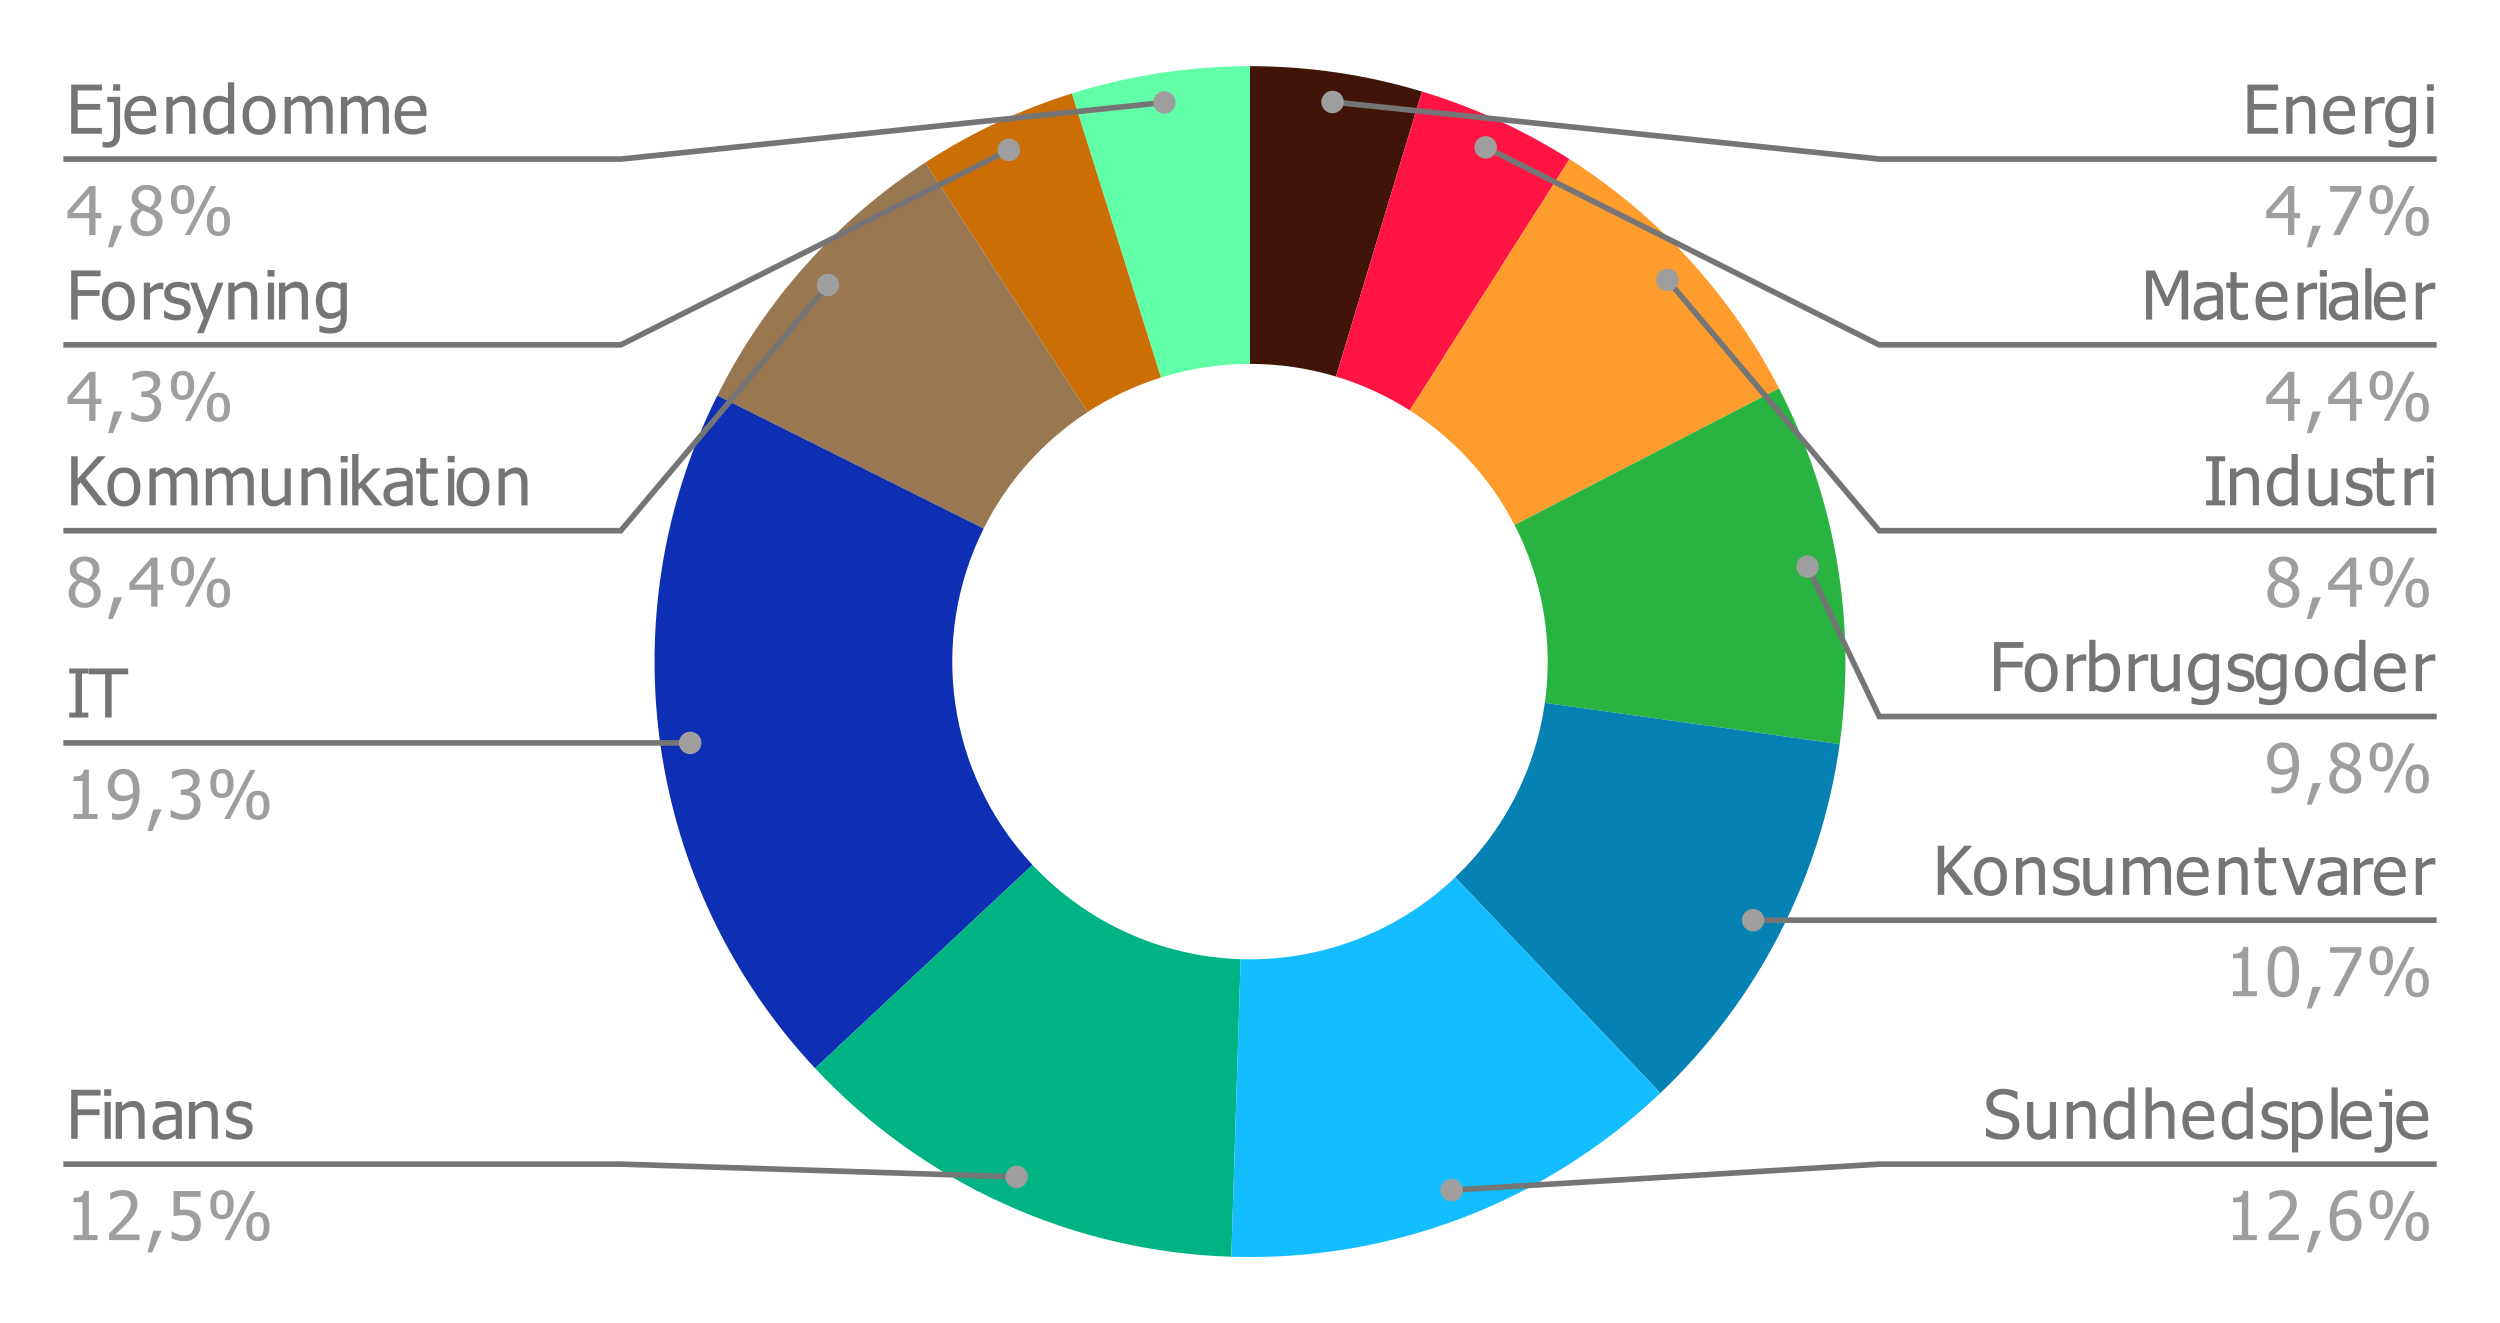 <svg version="1.1" viewBox="0.0 0.0 444.0 235.0" fill="none" stroke="none" stroke-linecap="square" stroke-miterlimit="10" width="444" height="235" xmlns:xlink="http://www.w3.org/1999/xlink" xmlns="http://www.w3.org/2000/svg"><path fill="#ffffff" d="M0 0L444.0 0L444.0 235.0L0 235.0L0 0Z" fill-rule="nonzero"/><path fill="#401508" d="M222.0 11.75C232.345 11.75 242.633 13.268 252.537 16.255L237.269 66.877C232.317 65.384 227.172 64.625 222.0 64.625Z" fill-rule="nonzero"/><path fill="#ff1443" d="M252.537 16.255C261.782 19.043 270.601 23.085 278.749 28.267L250.375 72.883C246.301 70.292 241.891 68.272 237.269 66.877Z" fill-rule="nonzero"/><path fill="#ff9c2e" d="M278.749 28.267C294.534 38.305 307.373 52.351 315.957 68.97L268.979 93.235C264.686 84.925 258.267 77.903 250.375 72.883Z" fill-rule="nonzero"/><path fill="#29b340" d="M315.957 68.97C326 88.414 329.763 110.494 326.728 132.166L274.364 124.833C275.882 113.997 274 102.957 268.979 93.235Z" fill-rule="nonzero"/><path fill="#0582b3" d="M326.728 132.166C323.415 155.823 312.19 177.662 294.881 194.125L258.44 155.813C267.095 147.581 272.708 136.662 274.364 124.833Z" fill-rule="nonzero"/><path fill="#61ffa8" d="M190.359 16.594C200.599 13.384 211.268 11.75 222.0 11.75L222.0 64.625C216.634 64.625 211.3 65.442 206.18 67.047Z" fill-rule="nonzero"/><path fill="#cc6e06" d="M164.316 28.868C172.397 23.609 181.159 19.479 190.359 16.594L206.18 67.047C201.58 68.49 197.199 70.554 193.158 73.184Z" fill-rule="nonzero"/><path fill="#997751" d="M127.397 70.241C135.804 53.412 148.549 39.13 164.316 28.868L193.158 73.184C185.274 78.315 178.902 85.456 174.699 93.871Z" fill-rule="nonzero"/><path fill="#0e2eb3" d="M144.754 189.722C114.567 157.436 107.645 109.782 127.397 70.241L174.699 93.871C164.822 113.641 168.284 137.468 183.377 153.611Z" fill-rule="nonzero"/><path fill="#00b383" d="M218.683 223.198C190.568 222.316 163.964 210.269 144.754 189.722L183.377 153.611C192.982 163.884 206.284 169.908 220.341 170.349Z" fill-rule="nonzero"/><path fill="#14bdff" d="M294.881 194.125C274.39 213.615 246.948 224.085 218.683 223.198L220.341 170.349C234.474 170.792 248.195 165.557 258.44 155.813Z" fill-rule="nonzero"/><path fill="#757575" d="M12.641 23.75L12.641 15.031L18.094 15.031L18.094 16.062L13.797 16.062L13.797 18.453L17.797 18.453L17.797 19.484L13.797 19.484L13.797 22.719L18.094 22.719L18.094 23.75L12.641 23.75ZM21.328 23.938Q21.328 25.062 20.734 25.641Q20.141 26.234 19.078 26.234Q18.891 26.234 18.672 26.203Q18.438 26.188 18.219 26.156L18.219 25.172L18.281 25.172Q18.422 25.203 18.578 25.219Q18.719 25.25 18.875 25.25Q19.312 25.25 19.594 25.141Q19.875 25.047 20.016 24.812Q20.141 24.594 20.188 24.266Q20.234 23.953 20.234 23.484L20.234 18.125L19.047 18.125L19.047 17.203L21.328 17.203L21.328 23.938ZM21.344 16.109L20.094 16.109L20.094 14.969L21.344 14.969L21.344 16.109ZM25.391 23.906Q23.828 23.906 22.953 23.031Q22.094 22.141 22.094 20.516Q22.094 18.922 22.922 17.969Q23.766 17.016 25.125 17.016Q25.734 17.016 26.203 17.203Q26.672 17.375 27.031 17.75Q27.375 18.125 27.562 18.672Q27.75 19.203 27.75 20.0L27.75 20.594L23.219 20.594Q23.219 21.734 23.781 22.344Q24.359 22.938 25.375 22.938Q25.734 22.938 26.078 22.859Q26.438 22.781 26.719 22.641Q27.016 22.516 27.219 22.391Q27.422 22.266 27.562 22.156L27.625 22.156L27.625 23.344Q27.438 23.422 27.141 23.547Q26.859 23.656 26.625 23.719Q26.312 23.812 26.047 23.859Q25.781 23.906 25.391 23.906ZM26.672 19.75Q26.672 19.297 26.578 18.984Q26.484 18.656 26.297 18.438Q26.109 18.188 25.797 18.062Q25.5 17.938 25.062 17.938Q24.625 17.938 24.312 18.062Q24.0 18.188 23.75 18.453Q23.516 18.703 23.375 19.016Q23.25 19.328 23.219 19.75L26.672 19.75ZM34.688 23.75L33.594 23.75L33.594 20.016Q33.594 19.578 33.547 19.188Q33.5 18.797 33.375 18.562Q33.25 18.312 33.0 18.203Q32.766 18.078 32.344 18.078Q31.938 18.078 31.5 18.297Q31.062 18.516 30.656 18.859L30.656 23.75L29.547 23.75L29.547 17.203L30.656 17.203L30.656 17.938Q31.141 17.484 31.625 17.25Q32.109 17.016 32.641 17.016Q33.609 17.016 34.141 17.656Q34.688 18.297 34.688 19.5L34.688 23.75ZM41.594 23.75L40.484 23.75L40.484 23.078Q40.234 23.297 40.047 23.438Q39.859 23.578 39.594 23.703Q39.359 23.812 39.109 23.875Q38.859 23.938 38.531 23.938Q38.0 23.938 37.547 23.719Q37.094 23.484 36.766 23.062Q36.453 22.625 36.266 22.0Q36.094 21.359 36.094 20.531Q36.094 19.672 36.312 19.047Q36.547 18.406 36.938 17.938Q37.297 17.516 37.797 17.266Q38.312 17.016 38.859 17.016Q39.359 17.016 39.719 17.125Q40.078 17.234 40.484 17.469L40.484 14.625L41.594 14.625L41.594 23.75ZM40.484 22.156L40.484 18.375Q40.078 18.188 39.75 18.109Q39.422 18.031 39.047 18.031Q38.188 18.031 37.703 18.672Q37.234 19.297 37.234 20.5Q37.234 21.656 37.594 22.266Q37.969 22.875 38.781 22.875Q39.219 22.875 39.656 22.688Q40.094 22.484 40.484 22.156ZM48.938 20.484Q48.938 22.125 48.141 23.031Q47.344 23.938 46.016 23.938Q44.656 23.938 43.859 23.016Q43.078 22.078 43.078 20.484Q43.078 18.844 43.891 17.938Q44.703 17.016 46.016 17.016Q47.344 17.016 48.141 17.922Q48.938 18.828 48.938 20.484ZM47.797 20.484Q47.797 19.203 47.328 18.594Q46.875 17.969 46.016 17.969Q45.156 17.969 44.688 18.594Q44.219 19.203 44.219 20.484Q44.219 21.703 44.688 22.344Q45.156 22.984 46.016 22.984Q46.859 22.984 47.328 22.359Q47.797 21.734 47.797 20.484ZM57.984 23.75L57.984 19.969Q57.984 19.516 57.938 19.141Q57.906 18.75 57.797 18.531Q57.672 18.297 57.453 18.188Q57.25 18.078 56.875 18.078Q56.531 18.078 56.141 18.281Q55.75 18.484 55.344 18.875Q55.344 18.984 55.344 19.125Q55.359 19.25 55.359 19.438L55.359 23.75L54.266 23.75L54.266 19.969Q54.266 19.516 54.219 19.141Q54.188 18.75 54.078 18.531Q53.969 18.297 53.75 18.188Q53.531 18.078 53.156 18.078Q52.797 18.078 52.406 18.297Q52.016 18.516 51.656 18.859L51.656 23.75L50.547 23.75L50.547 17.203L51.656 17.203L51.656 17.938Q52.078 17.5 52.5 17.266Q52.938 17.016 53.438 17.016Q54.016 17.016 54.469 17.281Q54.922 17.547 55.156 18.156Q55.656 17.594 56.125 17.312Q56.594 17.016 57.156 17.016Q57.578 17.016 57.922 17.156Q58.266 17.281 58.531 17.578Q58.797 17.875 58.938 18.328Q59.078 18.766 59.078 19.438L59.078 23.75L57.984 23.75ZM67.984 23.75L67.984 19.969Q67.984 19.516 67.938 19.141Q67.906 18.75 67.797 18.531Q67.672 18.297 67.453 18.188Q67.25 18.078 66.875 18.078Q66.531 18.078 66.141 18.281Q65.75 18.484 65.344 18.875Q65.344 18.984 65.344 19.125Q65.359 19.25 65.359 19.438L65.359 23.75L64.266 23.75L64.266 19.969Q64.266 19.516 64.219 19.141Q64.188 18.75 64.078 18.531Q63.969 18.297 63.75 18.188Q63.531 18.078 63.156 18.078Q62.797 18.078 62.406 18.297Q62.016 18.516 61.656 18.859L61.656 23.75L60.547 23.75L60.547 17.203L61.656 17.203L61.656 17.938Q62.078 17.5 62.5 17.266Q62.938 17.016 63.438 17.016Q64.016 17.016 64.469 17.281Q64.922 17.547 65.156 18.156Q65.656 17.594 66.125 17.312Q66.594 17.016 67.156 17.016Q67.578 17.016 67.922 17.156Q68.266 17.281 68.531 17.578Q68.797 17.875 68.938 18.328Q69.078 18.766 69.078 19.438L69.078 23.75L67.984 23.75ZM73.391 23.906Q71.828 23.906 70.953 23.031Q70.094 22.141 70.094 20.516Q70.094 18.922 70.922 17.969Q71.766 17.016 73.125 17.016Q73.734 17.016 74.203 17.203Q74.672 17.375 75.031 17.75Q75.375 18.125 75.562 18.672Q75.75 19.203 75.75 20.0L75.75 20.594L71.219 20.594Q71.219 21.734 71.781 22.344Q72.359 22.938 73.375 22.938Q73.734 22.938 74.078 22.859Q74.438 22.781 74.719 22.641Q75.016 22.516 75.219 22.391Q75.422 22.266 75.562 22.156L75.625 22.156L75.625 23.344Q75.438 23.422 75.141 23.547Q74.859 23.656 74.625 23.719Q74.312 23.812 74.047 23.859Q73.781 23.906 73.391 23.906ZM74.672 19.75Q74.672 19.297 74.578 18.984Q74.484 18.656 74.297 18.438Q74.109 18.188 73.797 18.062Q73.5 17.938 73.062 17.938Q72.625 17.938 72.312 18.062Q72.0 18.188 71.75 18.453Q71.516 18.703 71.375 19.016Q71.25 19.328 71.219 19.75L74.672 19.75Z" fill-rule="nonzero"/><path fill="#9e9e9e" d="M18.0 38.75L16.969 38.75L16.969 41.75L15.844 41.75L15.844 38.75L11.984 38.75L11.984 37.516L15.891 33.031L16.969 33.031L16.969 37.812L18.0 37.812L18.0 38.75ZM15.844 37.812L15.844 34.406L12.906 37.812L15.844 37.812ZM21.688 40.078L20.047 43.922L19.188 43.922L20.219 40.078L21.688 40.078ZM27.5 35.062Q27.5 34.469 27.109 34.078Q26.719 33.688 26.016 33.688Q25.375 33.688 24.969 34.047Q24.562 34.391 24.562 34.984Q24.562 35.422 24.766 35.719Q24.984 36.016 25.406 36.266Q25.578 36.359 25.953 36.531Q26.328 36.703 26.625 36.812Q27.141 36.422 27.312 36.016Q27.5 35.594 27.5 35.062ZM27.672 39.422Q27.672 38.891 27.453 38.578Q27.25 38.25 26.641 37.922Q26.438 37.812 26.109 37.688Q25.781 37.562 25.359 37.391Q24.875 37.703 24.609 38.188Q24.359 38.656 24.359 39.25Q24.359 40.047 24.828 40.562Q25.312 41.078 26.031 41.078Q26.781 41.078 27.219 40.641Q27.672 40.188 27.672 39.422ZM26.031 41.953Q25.375 41.953 24.844 41.75Q24.312 41.562 23.938 41.203Q23.562 40.844 23.375 40.359Q23.188 39.875 23.188 39.344Q23.188 38.625 23.562 38.031Q23.938 37.438 24.656 37.094L24.656 37.062Q24.016 36.688 23.703 36.25Q23.391 35.797 23.391 35.125Q23.391 34.141 24.141 33.484Q24.891 32.828 26.031 32.828Q27.219 32.828 27.938 33.453Q28.656 34.078 28.656 35.047Q28.656 35.625 28.312 36.203Q27.969 36.781 27.328 37.109L27.328 37.141Q28.078 37.5 28.469 38.016Q28.875 38.516 28.875 39.312Q28.875 40.438 28.062 41.203Q27.25 41.953 26.031 41.953ZM34.484 35.438Q34.484 36.766 33.953 37.406Q33.422 38.031 32.422 38.031Q31.391 38.031 30.859 37.391Q30.344 36.75 30.344 35.453Q30.344 34.141 30.875 33.5Q31.422 32.859 32.422 32.859Q33.438 32.859 33.953 33.516Q34.484 34.156 34.484 35.438ZM38.375 33.031L33.812 41.75L32.844 41.75L37.422 33.031L38.375 33.031ZM40.859 39.328Q40.859 40.641 40.328 41.281Q39.812 41.922 38.797 41.922Q37.781 41.922 37.25 41.281Q36.734 40.625 36.734 39.328Q36.734 38.016 37.266 37.391Q37.797 36.75 38.797 36.75Q39.828 36.75 40.344 37.391Q40.859 38.031 40.859 39.328ZM33.438 35.438Q33.438 34.547 33.219 34.094Q33.016 33.641 32.422 33.641Q31.812 33.641 31.594 34.109Q31.391 34.562 31.391 35.453Q31.391 36.328 31.594 36.797Q31.797 37.25 32.422 37.25Q33.016 37.25 33.219 36.797Q33.438 36.328 33.438 35.438ZM39.828 39.328Q39.828 38.438 39.609 37.984Q39.406 37.531 38.797 37.531Q38.203 37.531 37.984 38.0Q37.781 38.453 37.781 39.328Q37.781 40.219 37.969 40.688Q38.172 41.141 38.797 41.141Q39.406 41.141 39.609 40.688Q39.828 40.219 39.828 39.328Z" fill-rule="nonzero"/><path stroke="#757575" stroke-width="1.0" stroke-linecap="butt" d="M11.75 28.25L110.25 28.25L206.795 18.195" fill-rule="nonzero"/><path fill="#9e9e9e" d="M208.795 18.195C208.795 17.09 207.9 16.195 206.795 16.195C205.691 16.195 204.795 17.09 204.795 18.195C204.795 19.299 205.691 20.195 206.795 20.195C207.9 20.195 208.795 19.299 208.795 18.195" fill-rule="nonzero"/><path fill="#757575" d="M17.859 49.062L13.797 49.062L13.797 51.516L17.688 51.516L17.688 52.547L13.797 52.547L13.797 56.75L12.641 56.75L12.641 48.031L17.859 48.031L17.859 49.062ZM23.938 53.484Q23.938 55.125 23.141 56.031Q22.344 56.938 21.016 56.938Q19.656 56.938 18.859 56.016Q18.078 55.078 18.078 53.484Q18.078 51.844 18.891 50.938Q19.703 50.016 21.016 50.016Q22.344 50.016 23.141 50.922Q23.938 51.828 23.938 53.484ZM22.797 53.484Q22.797 52.203 22.328 51.594Q21.875 50.969 21.016 50.969Q20.156 50.969 19.688 51.594Q19.219 52.203 19.219 53.484Q19.219 54.703 19.688 55.344Q20.156 55.984 21.016 55.984Q21.859 55.984 22.328 55.359Q22.797 54.734 22.797 53.484ZM29.016 51.391L28.953 51.391Q28.828 51.359 28.688 51.344Q28.562 51.328 28.359 51.328Q27.922 51.328 27.484 51.531Q27.047 51.719 26.656 52.109L26.656 56.75L25.547 56.75L25.547 50.203L26.656 50.203L26.656 51.172Q27.25 50.641 27.703 50.422Q28.156 50.203 28.578 50.203Q28.734 50.203 28.812 50.219Q28.906 50.219 29.016 50.234L29.016 51.391ZM31.312 56.906Q30.656 56.906 30.078 56.734Q29.516 56.562 29.141 56.359L29.141 55.125L29.203 55.125Q29.344 55.234 29.531 55.375Q29.719 55.5 30.047 55.641Q30.328 55.781 30.656 55.875Q31.0 55.969 31.359 55.969Q31.625 55.969 31.922 55.922Q32.219 55.859 32.359 55.766Q32.578 55.625 32.656 55.469Q32.75 55.312 32.75 55.016Q32.75 54.625 32.531 54.422Q32.328 54.219 31.781 54.094Q31.562 54.031 31.219 53.969Q30.891 53.891 30.609 53.812Q29.859 53.594 29.516 53.141Q29.172 52.688 29.172 52.047Q29.172 51.156 29.844 50.609Q30.516 50.047 31.609 50.047Q32.156 50.047 32.703 50.188Q33.266 50.312 33.641 50.516L33.641 51.703L33.578 51.703Q33.156 51.359 32.641 51.172Q32.125 50.984 31.594 50.984Q31.047 50.984 30.672 51.219Q30.297 51.438 30.297 51.891Q30.297 52.312 30.516 52.516Q30.75 52.719 31.234 52.844Q31.484 52.906 31.781 52.969Q32.078 53.031 32.422 53.109Q33.141 53.297 33.5 53.719Q33.875 54.141 33.875 54.859Q33.875 55.281 33.703 55.672Q33.547 56.047 33.219 56.312Q32.875 56.609 32.422 56.75Q31.984 56.906 31.312 56.906ZM39.688 50.203L36.172 59.172L35.0 59.172L36.172 56.438L33.781 50.203L34.969 50.203L36.766 55.047L38.547 50.203L39.688 50.203ZM45.688 56.75L44.594 56.75L44.594 53.016Q44.594 52.578 44.547 52.188Q44.5 51.797 44.375 51.562Q44.25 51.312 44.0 51.203Q43.766 51.078 43.344 51.078Q42.938 51.078 42.5 51.297Q42.062 51.516 41.656 51.859L41.656 56.75L40.547 56.75L40.547 50.203L41.656 50.203L41.656 50.938Q42.141 50.484 42.625 50.25Q43.109 50.016 43.641 50.016Q44.609 50.016 45.141 50.656Q45.688 51.297 45.688 52.5L45.688 56.75ZM48.672 56.75L47.578 56.75L47.578 50.203L48.672 50.203L48.672 56.75ZM48.75 49.109L47.5 49.109L47.5 47.969L48.75 47.969L48.75 49.109ZM54.688 56.75L53.594 56.75L53.594 53.016Q53.594 52.578 53.547 52.188Q53.5 51.797 53.375 51.562Q53.25 51.312 53.0 51.203Q52.766 51.078 52.344 51.078Q51.938 51.078 51.5 51.297Q51.062 51.516 50.656 51.859L50.656 56.75L49.547 56.75L49.547 50.203L50.656 50.203L50.656 50.938Q51.141 50.484 51.625 50.25Q52.109 50.016 52.641 50.016Q53.609 50.016 54.141 50.656Q54.688 51.297 54.688 52.5L54.688 56.75ZM60.484 54.969L60.484 51.375Q60.078 51.188 59.719 51.109Q59.375 51.016 59.031 51.016Q58.188 51.016 57.703 51.641Q57.234 52.25 57.234 53.391Q57.234 54.484 57.594 55.062Q57.969 55.625 58.781 55.625Q59.219 55.625 59.672 55.453Q60.125 55.281 60.484 54.969ZM56.781 57.797Q56.891 57.844 57.109 57.922Q57.328 58.0 57.609 58.078Q57.906 58.156 58.156 58.203Q58.422 58.25 58.734 58.25Q59.234 58.25 59.594 58.109Q59.953 57.969 60.141 57.734Q60.328 57.5 60.406 57.172Q60.484 56.859 60.484 56.453L60.484 55.875Q60.047 56.266 59.609 56.453Q59.188 56.641 58.547 56.641Q57.422 56.641 56.75 55.812Q56.094 54.969 56.094 53.422Q56.094 52.594 56.312 51.969Q56.547 51.344 56.938 50.906Q57.312 50.484 57.812 50.25Q58.312 50.016 58.859 50.016Q59.359 50.016 59.734 50.141Q60.109 50.266 60.484 50.484L60.547 50.203L61.594 50.203L61.594 56.0Q61.594 57.672 60.859 58.453Q60.141 59.234 58.641 59.234Q58.156 59.234 57.656 59.156Q57.156 59.078 56.719 58.953L56.719 57.797L56.781 57.797Z" fill-rule="nonzero"/><path fill="#9e9e9e" d="M18.0 71.75L16.969 71.75L16.969 74.75L15.844 74.75L15.844 71.75L11.984 71.75L11.984 70.516L15.891 66.031L16.969 66.031L16.969 70.812L18.0 70.812L18.0 71.75ZM15.844 70.812L15.844 67.406L12.906 70.812L15.844 70.812ZM21.688 73.078L20.047 76.922L19.188 76.922L20.219 73.078L21.688 73.078ZM25.75 66.859Q25.422 66.859 25.109 66.938Q24.797 67.016 24.484 67.125Q24.203 67.25 24.0 67.375Q23.797 67.5 23.625 67.625L23.562 67.625L23.562 66.375Q23.938 66.172 24.594 66.016Q25.25 65.844 25.844 65.844Q26.438 65.844 26.875 65.969Q27.312 66.078 27.672 66.328Q28.062 66.609 28.25 67.016Q28.453 67.406 28.453 67.953Q28.453 68.672 27.969 69.219Q27.5 69.75 26.844 69.906L26.844 69.984Q27.109 70.031 27.422 70.172Q27.75 70.297 28.016 70.547Q28.281 70.797 28.453 71.203Q28.625 71.594 28.625 72.156Q28.625 72.75 28.422 73.25Q28.219 73.734 27.844 74.125Q27.469 74.516 26.922 74.734Q26.391 74.938 25.703 74.938Q25.047 74.938 24.406 74.766Q23.766 74.609 23.312 74.391L23.312 73.156L23.406 73.156Q23.766 73.422 24.391 73.672Q25.016 73.922 25.641 73.922Q25.984 73.922 26.344 73.812Q26.719 73.688 26.953 73.438Q27.188 73.172 27.312 72.859Q27.438 72.547 27.438 72.078Q27.438 71.609 27.297 71.312Q27.156 71.0 26.906 70.812Q26.672 70.641 26.328 70.578Q25.984 70.5 25.594 70.5L25.094 70.5L25.094 69.531L25.484 69.531Q26.281 69.531 26.766 69.156Q27.266 68.781 27.266 68.062Q27.266 67.734 27.141 67.5Q27.016 67.266 26.812 67.125Q26.594 66.969 26.312 66.922Q26.047 66.859 25.75 66.859ZM34.484 68.438Q34.484 69.766 33.953 70.406Q33.422 71.031 32.422 71.031Q31.391 71.031 30.859 70.391Q30.344 69.75 30.344 68.453Q30.344 67.141 30.875 66.5Q31.422 65.859 32.422 65.859Q33.438 65.859 33.953 66.516Q34.484 67.156 34.484 68.438ZM38.375 66.031L33.812 74.75L32.844 74.75L37.422 66.031L38.375 66.031ZM40.859 72.328Q40.859 73.641 40.328 74.281Q39.812 74.922 38.797 74.922Q37.781 74.922 37.25 74.281Q36.734 73.625 36.734 72.328Q36.734 71.016 37.266 70.391Q37.797 69.75 38.797 69.75Q39.828 69.75 40.344 70.391Q40.859 71.031 40.859 72.328ZM33.438 68.438Q33.438 67.547 33.219 67.094Q33.016 66.641 32.422 66.641Q31.812 66.641 31.594 67.109Q31.391 67.562 31.391 68.453Q31.391 69.328 31.594 69.797Q31.797 70.25 32.422 70.25Q33.016 70.25 33.219 69.797Q33.438 69.328 33.438 68.438ZM39.828 72.328Q39.828 71.438 39.609 70.984Q39.406 70.531 38.797 70.531Q38.203 70.531 37.984 71.0Q37.781 71.453 37.781 72.328Q37.781 73.219 37.969 73.688Q38.172 74.141 38.797 74.141Q39.406 74.141 39.609 73.688Q39.828 73.219 39.828 72.328Z" fill-rule="nonzero"/><path stroke="#757575" stroke-width="1.0" stroke-linecap="butt" d="M11.75 61.25L110.25 61.25L179.172 26.624" fill-rule="nonzero"/><path fill="#9e9e9e" d="M181.172 26.624C181.172 25.519 180.277 24.624 179.172 24.624C178.068 24.624 177.172 25.519 177.172 26.624C177.172 27.728 178.068 28.624 179.172 28.624C180.277 28.624 181.172 27.728 181.172 26.624" fill-rule="nonzero"/><path fill="#757575" d="M19.0 89.75L17.484 89.75L14.312 85.688L13.797 86.266L13.797 89.75L12.641 89.75L12.641 81.031L13.797 81.031L13.797 85.031L17.375 81.031L18.781 81.031L15.172 84.922L19.0 89.75ZM24.938 86.484Q24.938 88.125 24.141 89.031Q23.344 89.938 22.016 89.938Q20.656 89.938 19.859 89.016Q19.078 88.078 19.078 86.484Q19.078 84.844 19.891 83.938Q20.703 83.016 22.016 83.016Q23.344 83.016 24.141 83.922Q24.938 84.828 24.938 86.484ZM23.797 86.484Q23.797 85.203 23.328 84.594Q22.875 83.969 22.016 83.969Q21.156 83.969 20.688 84.594Q20.219 85.203 20.219 86.484Q20.219 87.703 20.688 88.344Q21.156 88.984 22.016 88.984Q22.859 88.984 23.328 88.359Q23.797 87.734 23.797 86.484ZM33.984 89.75L33.984 85.969Q33.984 85.516 33.938 85.141Q33.906 84.75 33.797 84.531Q33.672 84.297 33.453 84.188Q33.25 84.078 32.875 84.078Q32.531 84.078 32.141 84.281Q31.75 84.484 31.344 84.875Q31.344 84.984 31.344 85.125Q31.359 85.25 31.359 85.438L31.359 89.75L30.266 89.75L30.266 85.969Q30.266 85.516 30.219 85.141Q30.188 84.75 30.078 84.531Q29.969 84.297 29.75 84.188Q29.531 84.078 29.156 84.078Q28.797 84.078 28.406 84.297Q28.016 84.516 27.656 84.859L27.656 89.75L26.547 89.75L26.547 83.203L27.656 83.203L27.656 83.938Q28.078 83.5 28.5 83.266Q28.938 83.016 29.438 83.016Q30.016 83.016 30.469 83.281Q30.922 83.547 31.156 84.156Q31.656 83.594 32.125 83.312Q32.594 83.016 33.156 83.016Q33.578 83.016 33.922 83.156Q34.266 83.281 34.531 83.578Q34.797 83.875 34.938 84.328Q35.078 84.766 35.078 85.438L35.078 89.75L33.984 89.75ZM43.984 89.75L43.984 85.969Q43.984 85.516 43.938 85.141Q43.906 84.75 43.797 84.531Q43.672 84.297 43.453 84.188Q43.25 84.078 42.875 84.078Q42.531 84.078 42.141 84.281Q41.75 84.484 41.344 84.875Q41.344 84.984 41.344 85.125Q41.359 85.25 41.359 85.438L41.359 89.75L40.266 89.75L40.266 85.969Q40.266 85.516 40.219 85.141Q40.188 84.75 40.078 84.531Q39.969 84.297 39.75 84.188Q39.531 84.078 39.156 84.078Q38.797 84.078 38.406 84.297Q38.016 84.516 37.656 84.859L37.656 89.75L36.547 89.75L36.547 83.203L37.656 83.203L37.656 83.938Q38.078 83.5 38.5 83.266Q38.938 83.016 39.438 83.016Q40.016 83.016 40.469 83.281Q40.922 83.547 41.156 84.156Q41.656 83.594 42.125 83.312Q42.594 83.016 43.156 83.016Q43.578 83.016 43.922 83.156Q44.266 83.281 44.531 83.578Q44.797 83.875 44.938 84.328Q45.078 84.766 45.078 85.438L45.078 89.75L43.984 89.75ZM51.641 89.75L50.547 89.75L50.547 89.016Q50.031 89.469 49.578 89.703Q49.125 89.938 48.562 89.938Q48.125 89.938 47.75 89.797Q47.375 89.656 47.094 89.344Q46.812 89.047 46.656 88.578Q46.5 88.109 46.5 87.453L46.5 83.203L47.609 83.203L47.609 86.938Q47.609 87.453 47.641 87.797Q47.672 88.141 47.812 88.391Q47.953 88.641 48.172 88.766Q48.406 88.875 48.844 88.875Q49.25 88.875 49.703 88.656Q50.156 88.422 50.547 88.094L50.547 83.203L51.641 83.203L51.641 89.75ZM58.688 89.75L57.594 89.75L57.594 86.016Q57.594 85.578 57.547 85.188Q57.5 84.797 57.375 84.562Q57.25 84.312 57.0 84.203Q56.766 84.078 56.344 84.078Q55.938 84.078 55.5 84.297Q55.062 84.516 54.656 84.859L54.656 89.75L53.547 89.75L53.547 83.203L54.656 83.203L54.656 83.938Q55.141 83.484 55.625 83.25Q56.109 83.016 56.641 83.016Q57.609 83.016 58.141 83.656Q58.688 84.297 58.688 85.5L58.688 89.75ZM61.672 89.75L60.578 89.75L60.578 83.203L61.672 83.203L61.672 89.75ZM61.75 82.109L60.5 82.109L60.5 80.969L61.75 80.969L61.75 82.109ZM67.969 89.75L66.531 89.75L64.078 86.594L63.656 87.016L63.656 89.75L62.547 89.75L62.547 80.625L63.656 80.625L63.656 85.969L66.234 83.203L67.609 83.203L64.922 85.938L67.969 89.75ZM72.203 88.141L72.203 86.328Q71.812 86.359 71.203 86.422Q70.609 86.484 70.234 86.594Q69.797 86.719 69.516 87.0Q69.234 87.281 69.234 87.781Q69.234 88.344 69.547 88.641Q69.859 88.922 70.469 88.922Q70.984 88.922 71.406 88.703Q71.828 88.469 72.203 88.141ZM72.203 89.047Q72.062 89.156 71.844 89.344Q71.625 89.516 71.406 89.609Q71.109 89.766 70.828 89.844Q70.562 89.938 70.078 89.938Q69.672 89.938 69.312 89.781Q68.953 89.625 68.672 89.344Q68.406 89.078 68.25 88.688Q68.094 88.297 68.094 87.844Q68.094 87.172 68.375 86.703Q68.672 86.219 69.281 85.938Q69.844 85.688 70.594 85.594Q71.344 85.484 72.203 85.438L72.203 85.234Q72.203 84.844 72.078 84.609Q71.969 84.375 71.766 84.234Q71.547 84.109 71.234 84.062Q70.938 84.016 70.609 84.016Q70.234 84.016 69.719 84.141Q69.203 84.25 68.688 84.469L68.625 84.469L68.625 83.344Q68.922 83.25 69.484 83.156Q70.062 83.047 70.625 83.047Q71.297 83.047 71.75 83.156Q72.219 83.25 72.594 83.531Q72.953 83.797 73.125 84.234Q73.297 84.656 73.297 85.266L73.297 89.75L72.203 89.75L72.203 89.047ZM76.531 89.875Q75.625 89.875 75.125 89.375Q74.625 88.859 74.625 87.75L74.625 84.125L73.875 84.125L73.875 83.203L74.625 83.203L74.625 81.328L75.719 81.328L75.719 83.203L77.75 83.203L77.75 84.125L75.719 84.125L75.719 87.234Q75.719 87.734 75.734 88.0Q75.75 88.266 75.875 88.5Q75.969 88.703 76.188 88.812Q76.422 88.906 76.797 88.906Q77.062 88.906 77.312 88.828Q77.578 88.75 77.688 88.703L77.75 88.703L77.75 89.688Q77.438 89.781 77.109 89.828Q76.797 89.875 76.531 89.875ZM80.672 89.75L79.578 89.75L79.578 83.203L80.672 83.203L80.672 89.75ZM80.75 82.109L79.5 82.109L79.5 80.969L80.75 80.969L80.75 82.109ZM86.938 86.484Q86.938 88.125 86.141 89.031Q85.344 89.938 84.016 89.938Q82.656 89.938 81.859 89.016Q81.078 88.078 81.078 86.484Q81.078 84.844 81.891 83.938Q82.703 83.016 84.016 83.016Q85.344 83.016 86.141 83.922Q86.938 84.828 86.938 86.484ZM85.797 86.484Q85.797 85.203 85.328 84.594Q84.875 83.969 84.016 83.969Q83.156 83.969 82.688 84.594Q82.219 85.203 82.219 86.484Q82.219 87.703 82.688 88.344Q83.156 88.984 84.016 88.984Q84.859 88.984 85.328 88.359Q85.797 87.734 85.797 86.484ZM93.688 89.75L92.594 89.75L92.594 86.016Q92.594 85.578 92.547 85.188Q92.5 84.797 92.375 84.562Q92.25 84.312 92.0 84.203Q91.766 84.078 91.344 84.078Q90.938 84.078 90.5 84.297Q90.062 84.516 89.656 84.859L89.656 89.75L88.547 89.75L88.547 83.203L89.656 83.203L89.656 83.938Q90.141 83.484 90.625 83.25Q91.109 83.016 91.641 83.016Q92.609 83.016 93.141 83.656Q93.688 84.297 93.688 85.5L93.688 89.75Z" fill-rule="nonzero"/><path fill="#9e9e9e" d="M16.5 101.062Q16.5 100.469 16.109 100.078Q15.719 99.688 15.016 99.688Q14.375 99.688 13.969 100.047Q13.562 100.391 13.562 100.984Q13.562 101.422 13.766 101.719Q13.984 102.016 14.406 102.266Q14.578 102.359 14.953 102.531Q15.328 102.703 15.625 102.812Q16.141 102.422 16.312 102.016Q16.5 101.594 16.5 101.062ZM16.672 105.422Q16.672 104.891 16.453 104.578Q16.25 104.25 15.641 103.922Q15.438 103.812 15.109 103.688Q14.781 103.562 14.359 103.391Q13.875 103.703 13.609 104.188Q13.359 104.656 13.359 105.25Q13.359 106.047 13.828 106.562Q14.312 107.078 15.031 107.078Q15.781 107.078 16.219 106.641Q16.672 106.188 16.672 105.422ZM15.031 107.953Q14.375 107.953 13.844 107.75Q13.312 107.562 12.938 107.203Q12.562 106.844 12.375 106.359Q12.188 105.875 12.188 105.344Q12.188 104.625 12.562 104.031Q12.938 103.438 13.656 103.094L13.656 103.062Q13.016 102.688 12.703 102.25Q12.391 101.797 12.391 101.125Q12.391 100.141 13.141 99.484Q13.891 98.828 15.031 98.828Q16.219 98.828 16.938 99.453Q17.656 100.078 17.656 101.047Q17.656 101.625 17.312 102.203Q16.969 102.781 16.328 103.109L16.328 103.141Q17.078 103.5 17.469 104.016Q17.875 104.516 17.875 105.312Q17.875 106.438 17.062 107.203Q16.25 107.953 15.031 107.953ZM21.688 106.078L20.047 109.922L19.188 109.922L20.219 106.078L21.688 106.078ZM29.0 104.75L27.969 104.75L27.969 107.75L26.844 107.75L26.844 104.75L22.984 104.75L22.984 103.516L26.891 99.031L27.969 99.031L27.969 103.812L29.0 103.812L29.0 104.75ZM26.844 103.812L26.844 100.406L23.906 103.812L26.844 103.812ZM34.484 101.438Q34.484 102.766 33.953 103.406Q33.422 104.031 32.422 104.031Q31.391 104.031 30.859 103.391Q30.344 102.75 30.344 101.453Q30.344 100.141 30.875 99.5Q31.422 98.859 32.422 98.859Q33.438 98.859 33.953 99.516Q34.484 100.156 34.484 101.438ZM38.375 99.031L33.812 107.75L32.844 107.75L37.422 99.031L38.375 99.031ZM40.859 105.328Q40.859 106.641 40.328 107.281Q39.812 107.922 38.797 107.922Q37.781 107.922 37.25 107.281Q36.734 106.625 36.734 105.328Q36.734 104.016 37.266 103.391Q37.797 102.75 38.797 102.75Q39.828 102.75 40.344 103.391Q40.859 104.031 40.859 105.328ZM33.438 101.438Q33.438 100.547 33.219 100.094Q33.016 99.641 32.422 99.641Q31.812 99.641 31.594 100.109Q31.391 100.562 31.391 101.453Q31.391 102.328 31.594 102.797Q31.797 103.25 32.422 103.25Q33.016 103.25 33.219 102.797Q33.438 102.328 33.438 101.438ZM39.828 105.328Q39.828 104.438 39.609 103.984Q39.406 103.531 38.797 103.531Q38.203 103.531 37.984 104.0Q37.781 104.453 37.781 105.328Q37.781 106.219 37.969 106.688Q38.172 107.141 38.797 107.141Q39.406 107.141 39.609 106.688Q39.828 106.219 39.828 105.328Z" fill-rule="nonzero"/><path stroke="#757575" stroke-width="1.0" stroke-linecap="butt" d="M11.75 94.25L110.25 94.25L147.042 50.612" fill-rule="nonzero"/><path fill="#9e9e9e" d="M149.042 50.612C149.042 49.508 148.146 48.612 147.042 48.612C145.937 48.612 145.042 49.508 145.042 50.612C145.042 51.717 145.937 52.612 147.042 52.612C148.146 52.612 149.042 51.717 149.042 50.612" fill-rule="nonzero"/><path fill="#757575" d="M15.688 127.442L12.297 127.442L12.297 126.552L13.406 126.552L13.406 119.614L12.297 119.614L12.297 118.723L15.688 118.723L15.688 119.614L14.562 119.614L14.562 126.552L15.688 126.552L15.688 127.442ZM18.672 127.442L18.672 119.755L15.75 119.755L15.75 118.723L22.766 118.723L22.766 119.755L19.828 119.755L19.828 127.442L18.672 127.442Z" fill-rule="nonzero"/><path fill="#9e9e9e" d="M17.328 145.442L13.078 145.442L13.078 144.552L14.656 144.552L14.656 138.708L13.078 138.708L13.078 137.911Q13.969 137.911 14.391 137.661Q14.828 137.395 14.875 136.692L15.781 136.692L15.781 144.552L17.328 144.552L17.328 145.442ZM23.625 140.302Q23.625 139.411 23.453 138.848Q23.297 138.286 23.016 137.989Q22.75 137.708 22.484 137.598Q22.219 137.489 21.906 137.489Q21.188 137.489 20.75 138.005Q20.328 138.52 20.328 139.505Q20.328 140.052 20.469 140.411Q20.609 140.77 20.938 141.036Q21.156 141.208 21.438 141.27Q21.719 141.333 22.031 141.333Q22.406 141.333 22.844 141.208Q23.281 141.067 23.609 140.848Q23.609 140.77 23.609 140.63Q23.625 140.473 23.625 140.302ZM19.141 139.552Q19.141 138.88 19.359 138.333Q19.578 137.77 19.969 137.364Q20.328 136.973 20.844 136.755Q21.375 136.536 21.922 136.536Q22.516 136.536 23.0 136.739Q23.5 136.942 23.859 137.333Q24.312 137.802 24.547 138.583Q24.797 139.364 24.797 140.552Q24.797 141.645 24.547 142.614Q24.312 143.583 23.844 144.223Q23.344 144.895 22.625 145.255Q21.922 145.614 20.891 145.614Q20.656 145.614 20.391 145.583Q20.125 145.567 19.906 145.489L19.906 144.364L19.953 144.364Q20.109 144.458 20.406 144.536Q20.719 144.598 21.047 144.598Q22.203 144.598 22.859 143.848Q23.516 143.098 23.594 141.692Q23.125 142.005 22.703 142.161Q22.281 142.302 21.781 142.302Q21.297 142.302 20.891 142.192Q20.5 142.083 20.094 141.786Q19.625 141.427 19.375 140.88Q19.141 140.333 19.141 139.552ZM28.688 143.77L27.047 147.614L26.188 147.614L27.219 143.77L28.688 143.77ZM32.75 137.552Q32.422 137.552 32.109 137.63Q31.797 137.708 31.484 137.817Q31.203 137.942 31.0 138.067Q30.797 138.192 30.625 138.317L30.562 138.317L30.562 137.067Q30.938 136.864 31.594 136.708Q32.25 136.536 32.844 136.536Q33.438 136.536 33.875 136.661Q34.312 136.77 34.672 137.02Q35.062 137.302 35.25 137.708Q35.453 138.098 35.453 138.645Q35.453 139.364 34.969 139.911Q34.5 140.442 33.844 140.598L33.844 140.677Q34.109 140.723 34.422 140.864Q34.75 140.989 35.016 141.239Q35.281 141.489 35.453 141.895Q35.625 142.286 35.625 142.848Q35.625 143.442 35.422 143.942Q35.219 144.427 34.844 144.817Q34.469 145.208 33.922 145.427Q33.391 145.63 32.703 145.63Q32.047 145.63 31.406 145.458Q30.766 145.302 30.312 145.083L30.312 143.848L30.406 143.848Q30.766 144.114 31.391 144.364Q32.016 144.614 32.641 144.614Q32.984 144.614 33.344 144.505Q33.719 144.38 33.953 144.13Q34.188 143.864 34.312 143.552Q34.438 143.239 34.438 142.77Q34.438 142.302 34.297 142.005Q34.156 141.692 33.906 141.505Q33.672 141.333 33.328 141.27Q32.984 141.192 32.594 141.192L32.094 141.192L32.094 140.223L32.484 140.223Q33.281 140.223 33.766 139.848Q34.266 139.473 34.266 138.755Q34.266 138.427 34.141 138.192Q34.016 137.958 33.812 137.817Q33.594 137.661 33.312 137.614Q33.047 137.552 32.75 137.552ZM41.484 139.13Q41.484 140.458 40.953 141.098Q40.422 141.723 39.422 141.723Q38.391 141.723 37.859 141.083Q37.344 140.442 37.344 139.145Q37.344 137.833 37.875 137.192Q38.422 136.552 39.422 136.552Q40.438 136.552 40.953 137.208Q41.484 137.848 41.484 139.13ZM45.375 136.723L40.812 145.442L39.844 145.442L44.422 136.723L45.375 136.723ZM47.859 143.02Q47.859 144.333 47.328 144.973Q46.812 145.614 45.797 145.614Q44.781 145.614 44.25 144.973Q43.734 144.317 43.734 143.02Q43.734 141.708 44.266 141.083Q44.797 140.442 45.797 140.442Q46.828 140.442 47.344 141.083Q47.859 141.723 47.859 143.02ZM40.438 139.13Q40.438 138.239 40.219 137.786Q40.016 137.333 39.422 137.333Q38.812 137.333 38.594 137.802Q38.391 138.255 38.391 139.145Q38.391 140.02 38.594 140.489Q38.797 140.942 39.422 140.942Q40.016 140.942 40.219 140.489Q40.438 140.02 40.438 139.13ZM46.828 143.02Q46.828 142.13 46.609 141.677Q46.406 141.223 45.797 141.223Q45.203 141.223 44.984 141.692Q44.781 142.145 44.781 143.02Q44.781 143.911 44.969 144.38Q45.172 144.833 45.797 144.833Q46.406 144.833 46.609 144.38Q46.828 143.911 46.828 143.02Z" fill-rule="nonzero"/><path stroke="#757575" stroke-width="1.0" stroke-linecap="butt" d="M11.75 131.942L110.25 131.942L122.581 131.942" fill-rule="nonzero"/><path fill="#9e9e9e" d="M124.581 131.942C124.581 130.838 123.686 129.942 122.581 129.942C121.476 129.942 120.581 130.838 120.581 131.942C120.581 133.047 121.476 133.942 122.581 133.942C123.686 133.942 124.581 133.047 124.581 131.942" fill-rule="nonzero"/><path fill="#757575" d="M17.859 194.562L13.797 194.562L13.797 197.016L17.688 197.016L17.688 198.047L13.797 198.047L13.797 202.25L12.641 202.25L12.641 193.531L17.859 193.531L17.859 194.562ZM19.672 202.25L18.578 202.25L18.578 195.703L19.672 195.703L19.672 202.25ZM19.75 194.609L18.5 194.609L18.5 193.469L19.75 193.469L19.75 194.609ZM25.688 202.25L24.594 202.25L24.594 198.516Q24.594 198.078 24.547 197.688Q24.5 197.297 24.375 197.062Q24.25 196.812 24.0 196.703Q23.766 196.578 23.344 196.578Q22.938 196.578 22.5 196.797Q22.062 197.016 21.656 197.359L21.656 202.25L20.547 202.25L20.547 195.703L21.656 195.703L21.656 196.438Q22.141 195.984 22.625 195.75Q23.109 195.516 23.641 195.516Q24.609 195.516 25.141 196.156Q25.688 196.797 25.688 198.0L25.688 202.25ZM31.203 200.641L31.203 198.828Q30.812 198.859 30.203 198.922Q29.609 198.984 29.234 199.094Q28.797 199.219 28.516 199.5Q28.234 199.781 28.234 200.281Q28.234 200.844 28.547 201.141Q28.859 201.422 29.469 201.422Q29.984 201.422 30.406 201.203Q30.828 200.969 31.203 200.641ZM31.203 201.547Q31.062 201.656 30.844 201.844Q30.625 202.016 30.406 202.109Q30.109 202.266 29.828 202.344Q29.562 202.438 29.078 202.438Q28.672 202.438 28.312 202.281Q27.953 202.125 27.672 201.844Q27.406 201.578 27.25 201.188Q27.094 200.797 27.094 200.344Q27.094 199.672 27.375 199.203Q27.672 198.719 28.281 198.438Q28.844 198.188 29.594 198.094Q30.344 197.984 31.203 197.938L31.203 197.734Q31.203 197.344 31.078 197.109Q30.969 196.875 30.766 196.734Q30.547 196.609 30.234 196.562Q29.938 196.516 29.609 196.516Q29.234 196.516 28.719 196.641Q28.203 196.75 27.688 196.969L27.625 196.969L27.625 195.844Q27.922 195.75 28.484 195.656Q29.062 195.547 29.625 195.547Q30.297 195.547 30.75 195.656Q31.219 195.75 31.594 196.031Q31.953 196.297 32.125 196.734Q32.297 197.156 32.297 197.766L32.297 202.25L31.203 202.25L31.203 201.547ZM38.688 202.25L37.594 202.25L37.594 198.516Q37.594 198.078 37.547 197.688Q37.5 197.297 37.375 197.062Q37.25 196.812 37.0 196.703Q36.766 196.578 36.344 196.578Q35.938 196.578 35.5 196.797Q35.062 197.016 34.656 197.359L34.656 202.25L33.547 202.25L33.547 195.703L34.656 195.703L34.656 196.438Q35.141 195.984 35.625 195.75Q36.109 195.516 36.641 195.516Q37.609 195.516 38.141 196.156Q38.688 196.797 38.688 198.0L38.688 202.25ZM42.312 202.406Q41.656 202.406 41.078 202.234Q40.516 202.062 40.141 201.859L40.141 200.625L40.203 200.625Q40.344 200.734 40.531 200.875Q40.719 201.0 41.047 201.141Q41.328 201.281 41.656 201.375Q42.0 201.469 42.359 201.469Q42.625 201.469 42.922 201.422Q43.219 201.359 43.359 201.266Q43.578 201.125 43.656 200.969Q43.75 200.812 43.75 200.516Q43.75 200.125 43.531 199.922Q43.328 199.719 42.781 199.594Q42.562 199.531 42.219 199.469Q41.891 199.391 41.609 199.312Q40.859 199.094 40.516 198.641Q40.172 198.188 40.172 197.547Q40.172 196.656 40.844 196.109Q41.516 195.547 42.609 195.547Q43.156 195.547 43.703 195.688Q44.266 195.812 44.641 196.016L44.641 197.203L44.578 197.203Q44.156 196.859 43.641 196.672Q43.125 196.484 42.594 196.484Q42.047 196.484 41.672 196.719Q41.297 196.938 41.297 197.391Q41.297 197.812 41.516 198.016Q41.75 198.219 42.234 198.344Q42.484 198.406 42.781 198.469Q43.078 198.531 43.422 198.609Q44.141 198.797 44.5 199.219Q44.875 199.641 44.875 200.359Q44.875 200.781 44.703 201.172Q44.547 201.547 44.219 201.812Q43.875 202.109 43.422 202.25Q42.984 202.406 42.312 202.406Z" fill-rule="nonzero"/><path fill="#9e9e9e" d="M17.328 220.25L13.078 220.25L13.078 219.359L14.656 219.359L14.656 213.516L13.078 213.516L13.078 212.719Q13.969 212.719 14.391 212.469Q14.828 212.203 14.875 211.5L15.781 211.5L15.781 219.359L17.328 219.359L17.328 220.25ZM24.781 220.25L19.391 220.25L19.391 219.031Q19.969 218.469 20.484 217.969Q21.0 217.469 21.5 216.922Q22.484 215.828 22.844 215.172Q23.219 214.5 23.219 213.797Q23.219 213.438 23.094 213.172Q22.984 212.891 22.781 212.703Q22.578 212.531 22.312 212.453Q22.047 212.359 21.719 212.359Q21.406 212.359 21.078 212.438Q20.766 212.516 20.484 212.625Q20.234 212.734 20.0 212.875Q19.781 213.016 19.641 213.109L19.578 213.109L19.578 211.875Q19.938 211.688 20.578 211.516Q21.234 211.344 21.812 211.344Q23.031 211.344 23.719 212.0Q24.406 212.641 24.406 213.75Q24.406 214.25 24.281 214.688Q24.172 215.125 23.953 215.484Q23.75 215.875 23.438 216.25Q23.141 216.625 22.797 216.984Q22.25 217.578 21.562 218.234Q20.891 218.875 20.484 219.25L24.781 219.25L24.781 220.25ZM28.688 218.578L27.047 222.422L26.188 222.422L27.219 218.578L28.688 218.578ZM35.672 217.469Q35.672 218.109 35.469 218.656Q35.266 219.188 34.906 219.578Q34.531 219.969 33.984 220.203Q33.438 220.438 32.766 220.438Q32.141 220.438 31.531 220.297Q30.922 220.156 30.484 219.938L30.484 218.703L30.562 218.703Q30.688 218.797 30.938 218.922Q31.203 219.047 31.5 219.156Q31.844 219.281 32.125 219.359Q32.422 219.422 32.781 219.422Q33.125 219.422 33.453 219.297Q33.797 219.172 34.047 218.891Q34.25 218.625 34.359 218.281Q34.484 217.938 34.484 217.469Q34.484 217.0 34.359 216.703Q34.234 216.406 34.0 216.219Q33.734 215.984 33.375 215.906Q33.016 215.812 32.562 215.812Q32.078 215.812 31.594 215.891Q31.125 215.953 30.828 216.016L30.828 211.531L35.625 211.531L35.625 212.547L31.969 212.547L31.969 214.875Q32.172 214.844 32.375 214.844Q32.594 214.828 32.75 214.828Q33.422 214.828 33.875 214.938Q34.344 215.047 34.781 215.375Q35.219 215.703 35.438 216.203Q35.672 216.688 35.672 217.469ZM41.484 213.938Q41.484 215.266 40.953 215.906Q40.422 216.531 39.422 216.531Q38.391 216.531 37.859 215.891Q37.344 215.25 37.344 213.953Q37.344 212.641 37.875 212.0Q38.422 211.359 39.422 211.359Q40.438 211.359 40.953 212.016Q41.484 212.656 41.484 213.938ZM45.375 211.531L40.812 220.25L39.844 220.25L44.422 211.531L45.375 211.531ZM47.859 217.828Q47.859 219.141 47.328 219.781Q46.812 220.422 45.797 220.422Q44.781 220.422 44.25 219.781Q43.734 219.125 43.734 217.828Q43.734 216.516 44.266 215.891Q44.797 215.25 45.797 215.25Q46.828 215.25 47.344 215.891Q47.859 216.531 47.859 217.828ZM40.438 213.938Q40.438 213.047 40.219 212.594Q40.016 212.141 39.422 212.141Q38.812 212.141 38.594 212.609Q38.391 213.062 38.391 213.953Q38.391 214.828 38.594 215.297Q38.797 215.75 39.422 215.75Q40.016 215.75 40.219 215.297Q40.438 214.828 40.438 213.938ZM46.828 217.828Q46.828 216.938 46.609 216.484Q46.406 216.031 45.797 216.031Q45.203 216.031 44.984 216.5Q44.781 216.953 44.781 217.828Q44.781 218.719 44.969 219.188Q45.172 219.641 45.797 219.641Q46.406 219.641 46.609 219.188Q46.828 218.719 46.828 217.828Z" fill-rule="nonzero"/><path stroke="#757575" stroke-width="1.0" stroke-linecap="butt" d="M11.75 206.75L110.25 206.75L180.56 209.018" fill-rule="nonzero"/><path fill="#9e9e9e" d="M182.56 209.018C182.56 207.913 181.665 207.018 180.56 207.018C179.456 207.018 178.56 207.913 178.56 209.018C178.56 210.122 179.456 211.018 180.56 211.018C181.665 211.018 182.56 210.122 182.56 209.018" fill-rule="nonzero"/><path fill="#757575" d="M399.141 23.75L399.141 15.031L404.594 15.031L404.594 16.062L400.297 16.062L400.297 18.453L404.297 18.453L404.297 19.484L400.297 19.484L400.297 22.719L404.594 22.719L404.594 23.75L399.141 23.75ZM411.188 23.75L410.094 23.75L410.094 20.016Q410.094 19.578 410.047 19.188Q410.0 18.797 409.875 18.562Q409.75 18.312 409.5 18.203Q409.266 18.078 408.844 18.078Q408.438 18.078 408.0 18.297Q407.562 18.516 407.156 18.859L407.156 23.75L406.047 23.75L406.047 17.203L407.156 17.203L407.156 17.938Q407.641 17.484 408.125 17.25Q408.609 17.016 409.141 17.016Q410.109 17.016 410.641 17.656Q411.188 18.297 411.188 19.5L411.188 23.75ZM415.891 23.906Q414.328 23.906 413.453 23.031Q412.594 22.141 412.594 20.516Q412.594 18.922 413.422 17.969Q414.266 17.016 415.625 17.016Q416.234 17.016 416.703 17.203Q417.172 17.375 417.531 17.75Q417.875 18.125 418.062 18.672Q418.25 19.203 418.25 20.0L418.25 20.594L413.719 20.594Q413.719 21.734 414.281 22.344Q414.859 22.938 415.875 22.938Q416.234 22.938 416.578 22.859Q416.938 22.781 417.219 22.641Q417.516 22.516 417.719 22.391Q417.922 22.266 418.062 22.156L418.125 22.156L418.125 23.344Q417.938 23.422 417.641 23.547Q417.359 23.656 417.125 23.719Q416.812 23.812 416.547 23.859Q416.281 23.906 415.891 23.906ZM417.172 19.75Q417.172 19.297 417.078 18.984Q416.984 18.656 416.797 18.438Q416.609 18.188 416.297 18.062Q416.0 17.938 415.562 17.938Q415.125 17.938 414.812 18.062Q414.5 18.188 414.25 18.453Q414.016 18.703 413.875 19.016Q413.75 19.328 413.719 19.75L417.172 19.75ZM423.516 18.391L423.453 18.391Q423.328 18.359 423.188 18.344Q423.062 18.328 422.859 18.328Q422.422 18.328 421.984 18.531Q421.547 18.719 421.156 19.109L421.156 23.75L420.047 23.75L420.047 17.203L421.156 17.203L421.156 18.172Q421.75 17.641 422.203 17.422Q422.656 17.203 423.078 17.203Q423.234 17.203 423.312 17.219Q423.406 17.219 423.516 17.234L423.516 18.391ZM427.984 21.969L427.984 18.375Q427.578 18.188 427.219 18.109Q426.875 18.016 426.531 18.016Q425.688 18.016 425.203 18.641Q424.734 19.25 424.734 20.391Q424.734 21.484 425.094 22.062Q425.469 22.625 426.281 22.625Q426.719 22.625 427.172 22.453Q427.625 22.281 427.984 21.969ZM424.281 24.797Q424.391 24.844 424.609 24.922Q424.828 25.0 425.109 25.078Q425.406 25.156 425.656 25.203Q425.922 25.25 426.234 25.25Q426.734 25.25 427.094 25.109Q427.453 24.969 427.641 24.734Q427.828 24.5 427.906 24.172Q427.984 23.859 427.984 23.453L427.984 22.875Q427.547 23.266 427.109 23.453Q426.688 23.641 426.047 23.641Q424.922 23.641 424.25 22.812Q423.594 21.969 423.594 20.422Q423.594 19.594 423.812 18.969Q424.047 18.344 424.438 17.906Q424.812 17.484 425.312 17.25Q425.812 17.016 426.359 17.016Q426.859 17.016 427.234 17.141Q427.609 17.266 427.984 17.484L428.047 17.203L429.094 17.203L429.094 23.0Q429.094 24.672 428.359 25.453Q427.641 26.234 426.141 26.234Q425.656 26.234 425.156 26.156Q424.656 26.078 424.219 25.953L424.219 24.797L424.281 24.797ZM432.172 23.75L431.078 23.75L431.078 17.203L432.172 17.203L432.172 23.75ZM432.25 16.109L431.0 16.109L431.0 14.969L432.25 14.969L432.25 16.109Z" fill-rule="nonzero"/><path fill="#9e9e9e" d="M408.5 38.75L407.469 38.75L407.469 41.75L406.344 41.75L406.344 38.75L402.484 38.75L402.484 37.516L406.391 33.031L407.469 33.031L407.469 37.812L408.5 37.812L408.5 38.75ZM406.344 37.812L406.344 34.406L403.406 37.812L406.344 37.812ZM412.188 40.078L410.547 43.922L409.688 43.922L410.719 40.078L412.188 40.078ZM419.375 34.328L415.594 41.75L414.344 41.75L418.344 34.047L413.828 34.047L413.828 33.031L419.375 33.031L419.375 34.328ZM424.984 35.438Q424.984 36.766 424.453 37.406Q423.922 38.031 422.922 38.031Q421.891 38.031 421.359 37.391Q420.844 36.75 420.844 35.453Q420.844 34.141 421.375 33.5Q421.922 32.859 422.922 32.859Q423.938 32.859 424.453 33.516Q424.984 34.156 424.984 35.438ZM428.875 33.031L424.312 41.75L423.344 41.75L427.922 33.031L428.875 33.031ZM431.359 39.328Q431.359 40.641 430.828 41.281Q430.312 41.922 429.297 41.922Q428.281 41.922 427.75 41.281Q427.234 40.625 427.234 39.328Q427.234 38.016 427.766 37.391Q428.297 36.75 429.297 36.75Q430.328 36.75 430.844 37.391Q431.359 38.031 431.359 39.328ZM423.938 35.438Q423.938 34.547 423.719 34.094Q423.516 33.641 422.922 33.641Q422.312 33.641 422.094 34.109Q421.891 34.562 421.891 35.453Q421.891 36.328 422.094 36.797Q422.297 37.25 422.922 37.25Q423.516 37.25 423.719 36.797Q423.938 36.328 423.938 35.438ZM430.328 39.328Q430.328 38.438 430.109 37.984Q429.906 37.531 429.297 37.531Q428.703 37.531 428.484 38.0Q428.281 38.453 428.281 39.328Q428.281 40.219 428.469 40.688Q428.672 41.141 429.297 41.141Q429.906 41.141 430.109 40.688Q430.328 40.219 430.328 39.328Z" fill-rule="nonzero"/><path stroke="#757575" stroke-width="1.0" stroke-linecap="butt" d="M432.25 28.25L333.75 28.25L236.662 18.113" fill-rule="nonzero"/><path fill="#9e9e9e" d="M238.662 18.113C238.662 17.009 237.767 16.113 236.662 16.113C235.558 16.113 234.662 17.009 234.662 18.113C234.662 19.218 235.558 20.113 236.662 20.113C237.767 20.113 238.662 19.218 238.662 18.113" fill-rule="nonzero"/><path fill="#757575" d="M388.609 56.75L387.453 56.75L387.453 49.234L385.172 54.344L384.469 54.344L382.219 49.234L382.219 56.75L381.141 56.75L381.141 48.031L382.719 48.031L384.891 52.875L387.0 48.031L388.609 48.031L388.609 56.75ZM393.703 55.141L393.703 53.328Q393.312 53.359 392.703 53.422Q392.109 53.484 391.734 53.594Q391.297 53.719 391.016 54.0Q390.734 54.281 390.734 54.781Q390.734 55.344 391.047 55.641Q391.359 55.922 391.969 55.922Q392.484 55.922 392.906 55.703Q393.328 55.469 393.703 55.141ZM393.703 56.047Q393.562 56.156 393.344 56.344Q393.125 56.516 392.906 56.609Q392.609 56.766 392.328 56.844Q392.062 56.938 391.578 56.938Q391.172 56.938 390.812 56.781Q390.453 56.625 390.172 56.344Q389.906 56.078 389.75 55.688Q389.594 55.297 389.594 54.844Q389.594 54.172 389.875 53.703Q390.172 53.219 390.781 52.938Q391.344 52.688 392.094 52.594Q392.844 52.484 393.703 52.438L393.703 52.234Q393.703 51.844 393.578 51.609Q393.469 51.375 393.266 51.234Q393.047 51.109 392.734 51.062Q392.438 51.016 392.109 51.016Q391.734 51.016 391.219 51.141Q390.703 51.25 390.188 51.469L390.125 51.469L390.125 50.344Q390.422 50.25 390.984 50.156Q391.562 50.047 392.125 50.047Q392.797 50.047 393.25 50.156Q393.719 50.25 394.094 50.531Q394.453 50.797 394.625 51.234Q394.797 51.656 394.797 52.266L394.797 56.75L393.703 56.75L393.703 56.047ZM398.031 56.875Q397.125 56.875 396.625 56.375Q396.125 55.859 396.125 54.75L396.125 51.125L395.375 51.125L395.375 50.203L396.125 50.203L396.125 48.328L397.219 48.328L397.219 50.203L399.25 50.203L399.25 51.125L397.219 51.125L397.219 54.234Q397.219 54.734 397.234 55.0Q397.25 55.266 397.375 55.5Q397.469 55.703 397.688 55.812Q397.922 55.906 398.297 55.906Q398.562 55.906 398.812 55.828Q399.078 55.75 399.188 55.703L399.25 55.703L399.25 56.688Q398.938 56.781 398.609 56.828Q398.297 56.875 398.031 56.875ZM403.891 56.906Q402.328 56.906 401.453 56.031Q400.594 55.141 400.594 53.516Q400.594 51.922 401.422 50.969Q402.266 50.016 403.625 50.016Q404.234 50.016 404.703 50.203Q405.172 50.375 405.531 50.75Q405.875 51.125 406.062 51.672Q406.25 52.203 406.25 53.0L406.25 53.594L401.719 53.594Q401.719 54.734 402.281 55.344Q402.859 55.938 403.875 55.938Q404.234 55.938 404.578 55.859Q404.938 55.781 405.219 55.641Q405.516 55.516 405.719 55.391Q405.922 55.266 406.062 55.156L406.125 55.156L406.125 56.344Q405.938 56.422 405.641 56.547Q405.359 56.656 405.125 56.719Q404.812 56.812 404.547 56.859Q404.281 56.906 403.891 56.906ZM405.172 52.75Q405.172 52.297 405.078 51.984Q404.984 51.656 404.797 51.438Q404.609 51.188 404.297 51.062Q404.0 50.938 403.562 50.938Q403.125 50.938 402.812 51.062Q402.5 51.188 402.25 51.453Q402.016 51.703 401.875 52.016Q401.75 52.328 401.719 52.75L405.172 52.75ZM411.516 51.391L411.453 51.391Q411.328 51.359 411.188 51.344Q411.062 51.328 410.859 51.328Q410.422 51.328 409.984 51.531Q409.547 51.719 409.156 52.109L409.156 56.75L408.047 56.75L408.047 50.203L409.156 50.203L409.156 51.172Q409.75 50.641 410.203 50.422Q410.656 50.203 411.078 50.203Q411.234 50.203 411.312 50.219Q411.406 50.219 411.516 50.234L411.516 51.391ZM413.172 56.75L412.078 56.75L412.078 50.203L413.172 50.203L413.172 56.75ZM413.25 49.109L412.0 49.109L412.0 47.969L413.25 47.969L413.25 49.109ZM417.703 55.141L417.703 53.328Q417.312 53.359 416.703 53.422Q416.109 53.484 415.734 53.594Q415.297 53.719 415.016 54.0Q414.734 54.281 414.734 54.781Q414.734 55.344 415.047 55.641Q415.359 55.922 415.969 55.922Q416.484 55.922 416.906 55.703Q417.328 55.469 417.703 55.141ZM417.703 56.047Q417.562 56.156 417.344 56.344Q417.125 56.516 416.906 56.609Q416.609 56.766 416.328 56.844Q416.062 56.938 415.578 56.938Q415.172 56.938 414.812 56.781Q414.453 56.625 414.172 56.344Q413.906 56.078 413.75 55.688Q413.594 55.297 413.594 54.844Q413.594 54.172 413.875 53.703Q414.172 53.219 414.781 52.938Q415.344 52.688 416.094 52.594Q416.844 52.484 417.703 52.438L417.703 52.234Q417.703 51.844 417.578 51.609Q417.469 51.375 417.266 51.234Q417.047 51.109 416.734 51.062Q416.438 51.016 416.109 51.016Q415.734 51.016 415.219 51.141Q414.703 51.25 414.188 51.469L414.125 51.469L414.125 50.344Q414.422 50.25 414.984 50.156Q415.562 50.047 416.125 50.047Q416.797 50.047 417.25 50.156Q417.719 50.25 418.094 50.531Q418.453 50.797 418.625 51.234Q418.797 51.656 418.797 52.266L418.797 56.75L417.703 56.75L417.703 56.047ZM421.172 56.75L420.078 56.75L420.078 47.625L421.172 47.625L421.172 56.75ZM424.891 56.906Q423.328 56.906 422.453 56.031Q421.594 55.141 421.594 53.516Q421.594 51.922 422.422 50.969Q423.266 50.016 424.625 50.016Q425.234 50.016 425.703 50.203Q426.172 50.375 426.531 50.75Q426.875 51.125 427.062 51.672Q427.25 52.203 427.25 53.0L427.25 53.594L422.719 53.594Q422.719 54.734 423.281 55.344Q423.859 55.938 424.875 55.938Q425.234 55.938 425.578 55.859Q425.938 55.781 426.219 55.641Q426.516 55.516 426.719 55.391Q426.922 55.266 427.062 55.156L427.125 55.156L427.125 56.344Q426.938 56.422 426.641 56.547Q426.359 56.656 426.125 56.719Q425.812 56.812 425.547 56.859Q425.281 56.906 424.891 56.906ZM426.172 52.75Q426.172 52.297 426.078 51.984Q425.984 51.656 425.797 51.438Q425.609 51.188 425.297 51.062Q425.0 50.938 424.562 50.938Q424.125 50.938 423.812 51.062Q423.5 51.188 423.25 51.453Q423.016 51.703 422.875 52.016Q422.75 52.328 422.719 52.75L426.172 52.75ZM432.516 51.391L432.453 51.391Q432.328 51.359 432.188 51.344Q432.062 51.328 431.859 51.328Q431.422 51.328 430.984 51.531Q430.547 51.719 430.156 52.109L430.156 56.75L429.047 56.75L429.047 50.203L430.156 50.203L430.156 51.172Q430.75 50.641 431.203 50.422Q431.656 50.203 432.078 50.203Q432.234 50.203 432.312 50.219Q432.406 50.219 432.516 50.234L432.516 51.391Z" fill-rule="nonzero"/><path fill="#9e9e9e" d="M408.5 71.75L407.469 71.75L407.469 74.75L406.344 74.75L406.344 71.75L402.484 71.75L402.484 70.516L406.391 66.031L407.469 66.031L407.469 70.812L408.5 70.812L408.5 71.75ZM406.344 70.812L406.344 67.406L403.406 70.812L406.344 70.812ZM412.188 73.078L410.547 76.922L409.688 76.922L410.719 73.078L412.188 73.078ZM419.5 71.75L418.469 71.75L418.469 74.75L417.344 74.75L417.344 71.75L413.484 71.75L413.484 70.516L417.391 66.031L418.469 66.031L418.469 70.812L419.5 70.812L419.5 71.75ZM417.344 70.812L417.344 67.406L414.406 70.812L417.344 70.812ZM424.984 68.438Q424.984 69.766 424.453 70.406Q423.922 71.031 422.922 71.031Q421.891 71.031 421.359 70.391Q420.844 69.75 420.844 68.453Q420.844 67.141 421.375 66.5Q421.922 65.859 422.922 65.859Q423.938 65.859 424.453 66.516Q424.984 67.156 424.984 68.438ZM428.875 66.031L424.312 74.75L423.344 74.75L427.922 66.031L428.875 66.031ZM431.359 72.328Q431.359 73.641 430.828 74.281Q430.312 74.922 429.297 74.922Q428.281 74.922 427.75 74.281Q427.234 73.625 427.234 72.328Q427.234 71.016 427.766 70.391Q428.297 69.75 429.297 69.75Q430.328 69.75 430.844 70.391Q431.359 71.031 431.359 72.328ZM423.938 68.438Q423.938 67.547 423.719 67.094Q423.516 66.641 422.922 66.641Q422.312 66.641 422.094 67.109Q421.891 67.562 421.891 68.453Q421.891 69.328 422.094 69.797Q422.297 70.25 422.922 70.25Q423.516 70.25 423.719 69.797Q423.938 69.328 423.938 68.438ZM430.328 72.328Q430.328 71.438 430.109 70.984Q429.906 70.531 429.297 70.531Q428.703 70.531 428.484 71.0Q428.281 71.453 428.281 72.328Q428.281 73.219 428.469 73.688Q428.672 74.141 429.297 74.141Q429.906 74.141 430.109 73.688Q430.328 73.219 430.328 72.328Z" fill-rule="nonzero"/><path stroke="#757575" stroke-width="1.0" stroke-linecap="butt" d="M432.25 61.25L333.75 61.25L263.852 26.17" fill-rule="nonzero"/><path fill="#9e9e9e" d="M265.852 26.17C265.852 25.066 264.956 24.17 263.852 24.17C262.747 24.17 261.852 25.066 261.852 26.17C261.852 27.275 262.747 28.17 263.852 28.17C264.956 28.17 265.852 27.275 265.852 26.17" fill-rule="nonzero"/><path fill="#757575" d="M395.188 89.75L391.797 89.75L391.797 88.859L392.906 88.859L392.906 81.922L391.797 81.922L391.797 81.031L395.188 81.031L395.188 81.922L394.062 81.922L394.062 88.859L395.188 88.859L395.188 89.75ZM401.188 89.75L400.094 89.75L400.094 86.016Q400.094 85.578 400.047 85.188Q400.0 84.797 399.875 84.562Q399.75 84.312 399.5 84.203Q399.266 84.078 398.844 84.078Q398.438 84.078 398.0 84.297Q397.562 84.516 397.156 84.859L397.156 89.75L396.047 89.75L396.047 83.203L397.156 83.203L397.156 83.938Q397.641 83.484 398.125 83.25Q398.609 83.016 399.141 83.016Q400.109 83.016 400.641 83.656Q401.188 84.297 401.188 85.5L401.188 89.75ZM408.094 89.75L406.984 89.75L406.984 89.078Q406.734 89.297 406.547 89.438Q406.359 89.578 406.094 89.703Q405.859 89.812 405.609 89.875Q405.359 89.938 405.031 89.938Q404.5 89.938 404.047 89.719Q403.594 89.484 403.266 89.062Q402.953 88.625 402.766 88.0Q402.594 87.359 402.594 86.531Q402.594 85.672 402.812 85.047Q403.047 84.406 403.438 83.938Q403.797 83.516 404.297 83.266Q404.812 83.016 405.359 83.016Q405.859 83.016 406.219 83.125Q406.578 83.234 406.984 83.469L406.984 80.625L408.094 80.625L408.094 89.75ZM406.984 88.156L406.984 84.375Q406.578 84.188 406.25 84.109Q405.922 84.031 405.547 84.031Q404.688 84.031 404.203 84.672Q403.734 85.297 403.734 86.5Q403.734 87.656 404.094 88.266Q404.469 88.875 405.281 88.875Q405.719 88.875 406.156 88.688Q406.594 88.484 406.984 88.156ZM415.141 89.75L414.047 89.75L414.047 89.016Q413.531 89.469 413.078 89.703Q412.625 89.938 412.062 89.938Q411.625 89.938 411.25 89.797Q410.875 89.656 410.594 89.344Q410.312 89.047 410.156 88.578Q410.0 88.109 410.0 87.453L410.0 83.203L411.109 83.203L411.109 86.938Q411.109 87.453 411.141 87.797Q411.172 88.141 411.312 88.391Q411.453 88.641 411.672 88.766Q411.906 88.875 412.344 88.875Q412.75 88.875 413.203 88.656Q413.656 88.422 414.047 88.094L414.047 83.203L415.141 83.203L415.141 89.75ZM418.812 89.906Q418.156 89.906 417.578 89.734Q417.016 89.562 416.641 89.359L416.641 88.125L416.703 88.125Q416.844 88.234 417.031 88.375Q417.219 88.5 417.547 88.641Q417.828 88.781 418.156 88.875Q418.5 88.969 418.859 88.969Q419.125 88.969 419.422 88.922Q419.719 88.859 419.859 88.766Q420.078 88.625 420.156 88.469Q420.25 88.312 420.25 88.016Q420.25 87.625 420.031 87.422Q419.828 87.219 419.281 87.094Q419.062 87.031 418.719 86.969Q418.391 86.891 418.109 86.812Q417.359 86.594 417.016 86.141Q416.672 85.688 416.672 85.047Q416.672 84.156 417.344 83.609Q418.016 83.047 419.109 83.047Q419.656 83.047 420.203 83.188Q420.766 83.312 421.141 83.516L421.141 84.703L421.078 84.703Q420.656 84.359 420.141 84.172Q419.625 83.984 419.094 83.984Q418.547 83.984 418.172 84.219Q417.797 84.438 417.797 84.891Q417.797 85.312 418.016 85.516Q418.25 85.719 418.734 85.844Q418.984 85.906 419.281 85.969Q419.578 86.031 419.922 86.109Q420.641 86.297 421.0 86.719Q421.375 87.141 421.375 87.859Q421.375 88.281 421.203 88.672Q421.047 89.047 420.719 89.312Q420.375 89.609 419.922 89.75Q419.484 89.906 418.812 89.906ZM424.031 89.875Q423.125 89.875 422.625 89.375Q422.125 88.859 422.125 87.75L422.125 84.125L421.375 84.125L421.375 83.203L422.125 83.203L422.125 81.328L423.219 81.328L423.219 83.203L425.25 83.203L425.25 84.125L423.219 84.125L423.219 87.234Q423.219 87.734 423.234 88.0Q423.25 88.266 423.375 88.5Q423.469 88.703 423.688 88.812Q423.922 88.906 424.297 88.906Q424.562 88.906 424.812 88.828Q425.078 88.75 425.188 88.703L425.25 88.703L425.25 89.688Q424.938 89.781 424.609 89.828Q424.297 89.875 424.031 89.875ZM430.516 84.391L430.453 84.391Q430.328 84.359 430.188 84.344Q430.062 84.328 429.859 84.328Q429.422 84.328 428.984 84.531Q428.547 84.719 428.156 85.109L428.156 89.75L427.047 89.75L427.047 83.203L428.156 83.203L428.156 84.172Q428.75 83.641 429.203 83.422Q429.656 83.203 430.078 83.203Q430.234 83.203 430.312 83.219Q430.406 83.219 430.516 83.234L430.516 84.391ZM432.172 89.75L431.078 89.75L431.078 83.203L432.172 83.203L432.172 89.75ZM432.25 82.109L431.0 82.109L431.0 80.969L432.25 80.969L432.25 82.109Z" fill-rule="nonzero"/><path fill="#9e9e9e" d="M407.0 101.062Q407.0 100.469 406.609 100.078Q406.219 99.688 405.516 99.688Q404.875 99.688 404.469 100.047Q404.062 100.391 404.062 100.984Q404.062 101.422 404.266 101.719Q404.484 102.016 404.906 102.266Q405.078 102.359 405.453 102.531Q405.828 102.703 406.125 102.812Q406.641 102.422 406.812 102.016Q407.0 101.594 407.0 101.062ZM407.172 105.422Q407.172 104.891 406.953 104.578Q406.75 104.25 406.141 103.922Q405.938 103.812 405.609 103.688Q405.281 103.562 404.859 103.391Q404.375 103.703 404.109 104.188Q403.859 104.656 403.859 105.25Q403.859 106.047 404.328 106.562Q404.812 107.078 405.531 107.078Q406.281 107.078 406.719 106.641Q407.172 106.188 407.172 105.422ZM405.531 107.953Q404.875 107.953 404.344 107.75Q403.812 107.562 403.438 107.203Q403.062 106.844 402.875 106.359Q402.688 105.875 402.688 105.344Q402.688 104.625 403.062 104.031Q403.438 103.438 404.156 103.094L404.156 103.062Q403.516 102.688 403.203 102.25Q402.891 101.797 402.891 101.125Q402.891 100.141 403.641 99.484Q404.391 98.828 405.531 98.828Q406.719 98.828 407.438 99.453Q408.156 100.078 408.156 101.047Q408.156 101.625 407.812 102.203Q407.469 102.781 406.828 103.109L406.828 103.141Q407.578 103.5 407.969 104.016Q408.375 104.516 408.375 105.312Q408.375 106.438 407.562 107.203Q406.75 107.953 405.531 107.953ZM412.188 106.078L410.547 109.922L409.688 109.922L410.719 106.078L412.188 106.078ZM419.5 104.75L418.469 104.75L418.469 107.75L417.344 107.75L417.344 104.75L413.484 104.75L413.484 103.516L417.391 99.031L418.469 99.031L418.469 103.812L419.5 103.812L419.5 104.75ZM417.344 103.812L417.344 100.406L414.406 103.812L417.344 103.812ZM424.984 101.438Q424.984 102.766 424.453 103.406Q423.922 104.031 422.922 104.031Q421.891 104.031 421.359 103.391Q420.844 102.75 420.844 101.453Q420.844 100.141 421.375 99.5Q421.922 98.859 422.922 98.859Q423.938 98.859 424.453 99.516Q424.984 100.156 424.984 101.438ZM428.875 99.031L424.312 107.75L423.344 107.75L427.922 99.031L428.875 99.031ZM431.359 105.328Q431.359 106.641 430.828 107.281Q430.312 107.922 429.297 107.922Q428.281 107.922 427.75 107.281Q427.234 106.625 427.234 105.328Q427.234 104.016 427.766 103.391Q428.297 102.75 429.297 102.75Q430.328 102.75 430.844 103.391Q431.359 104.031 431.359 105.328ZM423.938 101.438Q423.938 100.547 423.719 100.094Q423.516 99.641 422.922 99.641Q422.312 99.641 422.094 100.109Q421.891 100.562 421.891 101.453Q421.891 102.328 422.094 102.797Q422.297 103.25 422.922 103.25Q423.516 103.25 423.719 102.797Q423.938 102.328 423.938 101.438ZM430.328 105.328Q430.328 104.438 430.109 103.984Q429.906 103.531 429.297 103.531Q428.703 103.531 428.484 104.0Q428.281 104.453 428.281 105.328Q428.281 106.219 428.469 106.688Q428.672 107.141 429.297 107.141Q429.906 107.141 430.109 106.688Q430.328 106.219 430.328 105.328Z" fill-rule="nonzero"/><path stroke="#757575" stroke-width="1.0" stroke-linecap="butt" d="M432.25 94.25L333.75 94.25L296.151 49.718" fill-rule="nonzero"/><path fill="#9e9e9e" d="M298.151 49.718C298.151 48.613 297.255 47.718 296.151 47.718C295.046 47.718 294.151 48.613 294.151 49.718C294.151 50.823 295.046 51.718 296.151 51.718C297.255 51.718 298.151 50.823 298.151 49.718" fill-rule="nonzero"/><path fill="#757575" d="M359.359 115.062L355.297 115.062L355.297 117.516L359.188 117.516L359.188 118.547L355.297 118.547L355.297 122.75L354.141 122.75L354.141 114.031L359.359 114.031L359.359 115.062ZM365.438 119.484Q365.438 121.125 364.641 122.031Q363.844 122.938 362.516 122.938Q361.156 122.938 360.359 122.016Q359.578 121.078 359.578 119.484Q359.578 117.844 360.391 116.938Q361.203 116.016 362.516 116.016Q363.844 116.016 364.641 116.922Q365.438 117.828 365.438 119.484ZM364.297 119.484Q364.297 118.203 363.828 117.594Q363.375 116.969 362.516 116.969Q361.656 116.969 361.188 117.594Q360.719 118.203 360.719 119.484Q360.719 120.703 361.188 121.344Q361.656 121.984 362.516 121.984Q363.359 121.984 363.828 121.359Q364.297 120.734 364.297 119.484ZM370.516 117.391L370.453 117.391Q370.328 117.359 370.188 117.344Q370.062 117.328 369.859 117.328Q369.422 117.328 368.984 117.531Q368.547 117.719 368.156 118.109L368.156 122.75L367.047 122.75L367.047 116.203L368.156 116.203L368.156 117.172Q368.75 116.641 369.203 116.422Q369.656 116.203 370.078 116.203Q370.234 116.203 370.312 116.219Q370.406 116.219 370.516 116.234L370.516 117.391ZM375.406 119.453Q375.406 118.281 375.047 117.688Q374.688 117.078 373.891 117.078Q373.438 117.078 372.984 117.297Q372.531 117.5 372.156 117.812L372.156 121.562Q372.562 121.766 372.875 121.859Q373.203 121.938 373.594 121.938Q374.438 121.938 374.922 121.344Q375.406 120.75 375.406 119.453ZM376.531 119.375Q376.531 120.969 375.75 121.953Q374.984 122.938 373.812 122.938Q373.281 122.938 372.891 122.797Q372.516 122.672 372.156 122.438L372.078 122.75L371.047 122.75L371.047 113.625L372.156 113.625L372.156 116.891Q372.562 116.516 373.047 116.266Q373.531 116.016 374.156 116.016Q375.266 116.016 375.891 116.906Q376.531 117.797 376.531 119.375ZM381.516 117.391L381.453 117.391Q381.328 117.359 381.188 117.344Q381.062 117.328 380.859 117.328Q380.422 117.328 379.984 117.531Q379.547 117.719 379.156 118.109L379.156 122.75L378.047 122.75L378.047 116.203L379.156 116.203L379.156 117.172Q379.75 116.641 380.203 116.422Q380.656 116.203 381.078 116.203Q381.234 116.203 381.312 116.219Q381.406 116.219 381.516 116.234L381.516 117.391ZM387.141 122.75L386.047 122.75L386.047 122.016Q385.531 122.469 385.078 122.703Q384.625 122.938 384.062 122.938Q383.625 122.938 383.25 122.797Q382.875 122.656 382.594 122.344Q382.312 122.047 382.156 121.578Q382.0 121.109 382.0 120.453L382.0 116.203L383.109 116.203L383.109 119.938Q383.109 120.453 383.141 120.797Q383.172 121.141 383.312 121.391Q383.453 121.641 383.672 121.766Q383.906 121.875 384.344 121.875Q384.75 121.875 385.203 121.656Q385.656 121.422 386.047 121.094L386.047 116.203L387.141 116.203L387.141 122.75ZM392.984 120.969L392.984 117.375Q392.578 117.188 392.219 117.109Q391.875 117.016 391.531 117.016Q390.688 117.016 390.203 117.641Q389.734 118.25 389.734 119.391Q389.734 120.484 390.094 121.062Q390.469 121.625 391.281 121.625Q391.719 121.625 392.172 121.453Q392.625 121.281 392.984 120.969ZM389.281 123.797Q389.391 123.844 389.609 123.922Q389.828 124.0 390.109 124.078Q390.406 124.156 390.656 124.203Q390.922 124.25 391.234 124.25Q391.734 124.25 392.094 124.109Q392.453 123.969 392.641 123.734Q392.828 123.5 392.906 123.172Q392.984 122.859 392.984 122.453L392.984 121.875Q392.547 122.266 392.109 122.453Q391.688 122.641 391.047 122.641Q389.922 122.641 389.25 121.812Q388.594 120.969 388.594 119.422Q388.594 118.594 388.812 117.969Q389.047 117.344 389.438 116.906Q389.812 116.484 390.312 116.25Q390.812 116.016 391.359 116.016Q391.859 116.016 392.234 116.141Q392.609 116.266 392.984 116.484L393.047 116.203L394.094 116.203L394.094 122.0Q394.094 123.672 393.359 124.453Q392.641 125.234 391.141 125.234Q390.656 125.234 390.156 125.156Q389.656 125.078 389.219 124.953L389.219 123.797L389.281 123.797ZM397.812 122.906Q397.156 122.906 396.578 122.734Q396.016 122.562 395.641 122.359L395.641 121.125L395.703 121.125Q395.844 121.234 396.031 121.375Q396.219 121.5 396.547 121.641Q396.828 121.781 397.156 121.875Q397.5 121.969 397.859 121.969Q398.125 121.969 398.422 121.922Q398.719 121.859 398.859 121.766Q399.078 121.625 399.156 121.469Q399.25 121.312 399.25 121.016Q399.25 120.625 399.031 120.422Q398.828 120.219 398.281 120.094Q398.062 120.031 397.719 119.969Q397.391 119.891 397.109 119.812Q396.359 119.594 396.016 119.141Q395.672 118.688 395.672 118.047Q395.672 117.156 396.344 116.609Q397.016 116.047 398.109 116.047Q398.656 116.047 399.203 116.188Q399.766 116.312 400.141 116.516L400.141 117.703L400.078 117.703Q399.656 117.359 399.141 117.172Q398.625 116.984 398.094 116.984Q397.547 116.984 397.172 117.219Q396.797 117.438 396.797 117.891Q396.797 118.312 397.016 118.516Q397.25 118.719 397.734 118.844Q397.984 118.906 398.281 118.969Q398.578 119.031 398.922 119.109Q399.641 119.297 400.0 119.719Q400.375 120.141 400.375 120.859Q400.375 121.281 400.203 121.672Q400.047 122.047 399.719 122.312Q399.375 122.609 398.922 122.75Q398.484 122.906 397.812 122.906ZM404.984 120.969L404.984 117.375Q404.578 117.188 404.219 117.109Q403.875 117.016 403.531 117.016Q402.688 117.016 402.203 117.641Q401.734 118.25 401.734 119.391Q401.734 120.484 402.094 121.062Q402.469 121.625 403.281 121.625Q403.719 121.625 404.172 121.453Q404.625 121.281 404.984 120.969ZM401.281 123.797Q401.391 123.844 401.609 123.922Q401.828 124.0 402.109 124.078Q402.406 124.156 402.656 124.203Q402.922 124.25 403.234 124.25Q403.734 124.25 404.094 124.109Q404.453 123.969 404.641 123.734Q404.828 123.5 404.906 123.172Q404.984 122.859 404.984 122.453L404.984 121.875Q404.547 122.266 404.109 122.453Q403.688 122.641 403.047 122.641Q401.922 122.641 401.25 121.812Q400.594 120.969 400.594 119.422Q400.594 118.594 400.812 117.969Q401.047 117.344 401.438 116.906Q401.812 116.484 402.312 116.25Q402.812 116.016 403.359 116.016Q403.859 116.016 404.234 116.141Q404.609 116.266 404.984 116.484L405.047 116.203L406.094 116.203L406.094 122.0Q406.094 123.672 405.359 124.453Q404.641 125.234 403.141 125.234Q402.656 125.234 402.156 125.156Q401.656 125.078 401.219 124.953L401.219 123.797L401.281 123.797ZM413.438 119.484Q413.438 121.125 412.641 122.031Q411.844 122.938 410.516 122.938Q409.156 122.938 408.359 122.016Q407.578 121.078 407.578 119.484Q407.578 117.844 408.391 116.938Q409.203 116.016 410.516 116.016Q411.844 116.016 412.641 116.922Q413.438 117.828 413.438 119.484ZM412.297 119.484Q412.297 118.203 411.828 117.594Q411.375 116.969 410.516 116.969Q409.656 116.969 409.188 117.594Q408.719 118.203 408.719 119.484Q408.719 120.703 409.188 121.344Q409.656 121.984 410.516 121.984Q411.359 121.984 411.828 121.359Q412.297 120.734 412.297 119.484ZM420.094 122.75L418.984 122.75L418.984 122.078Q418.734 122.297 418.547 122.438Q418.359 122.578 418.094 122.703Q417.859 122.812 417.609 122.875Q417.359 122.938 417.031 122.938Q416.5 122.938 416.047 122.719Q415.594 122.484 415.266 122.062Q414.953 121.625 414.766 121.0Q414.594 120.359 414.594 119.531Q414.594 118.672 414.812 118.047Q415.047 117.406 415.438 116.938Q415.797 116.516 416.297 116.266Q416.812 116.016 417.359 116.016Q417.859 116.016 418.219 116.125Q418.578 116.234 418.984 116.469L418.984 113.625L420.094 113.625L420.094 122.75ZM418.984 121.156L418.984 117.375Q418.578 117.188 418.25 117.109Q417.922 117.031 417.547 117.031Q416.688 117.031 416.203 117.672Q415.734 118.297 415.734 119.5Q415.734 120.656 416.094 121.266Q416.469 121.875 417.281 121.875Q417.719 121.875 418.156 121.688Q418.594 121.484 418.984 121.156ZM424.891 122.906Q423.328 122.906 422.453 122.031Q421.594 121.141 421.594 119.516Q421.594 117.922 422.422 116.969Q423.266 116.016 424.625 116.016Q425.234 116.016 425.703 116.203Q426.172 116.375 426.531 116.75Q426.875 117.125 427.062 117.672Q427.25 118.203 427.25 119.0L427.25 119.594L422.719 119.594Q422.719 120.734 423.281 121.344Q423.859 121.938 424.875 121.938Q425.234 121.938 425.578 121.859Q425.938 121.781 426.219 121.641Q426.516 121.516 426.719 121.391Q426.922 121.266 427.062 121.156L427.125 121.156L427.125 122.344Q426.938 122.422 426.641 122.547Q426.359 122.656 426.125 122.719Q425.812 122.812 425.547 122.859Q425.281 122.906 424.891 122.906ZM426.172 118.75Q426.172 118.297 426.078 117.984Q425.984 117.656 425.797 117.438Q425.609 117.188 425.297 117.062Q425.0 116.938 424.562 116.938Q424.125 116.938 423.812 117.062Q423.5 117.188 423.25 117.453Q423.016 117.703 422.875 118.016Q422.75 118.328 422.719 118.75L426.172 118.75ZM432.516 117.391L432.453 117.391Q432.328 117.359 432.188 117.344Q432.062 117.328 431.859 117.328Q431.422 117.328 430.984 117.531Q430.547 117.719 430.156 118.109L430.156 122.75L429.047 122.75L429.047 116.203L430.156 116.203L430.156 117.172Q430.75 116.641 431.203 116.422Q431.656 116.203 432.078 116.203Q432.234 116.203 432.312 116.219Q432.406 116.219 432.516 116.234L432.516 117.391Z" fill-rule="nonzero"/><path fill="#9e9e9e" d="M407.125 135.609Q407.125 134.719 406.953 134.156Q406.797 133.594 406.516 133.297Q406.25 133.016 405.984 132.906Q405.719 132.797 405.406 132.797Q404.688 132.797 404.25 133.312Q403.828 133.828 403.828 134.812Q403.828 135.359 403.969 135.719Q404.109 136.078 404.438 136.344Q404.656 136.516 404.938 136.578Q405.219 136.641 405.531 136.641Q405.906 136.641 406.344 136.516Q406.781 136.375 407.109 136.156Q407.109 136.078 407.109 135.938Q407.125 135.781 407.125 135.609ZM402.641 134.859Q402.641 134.188 402.859 133.641Q403.078 133.078 403.469 132.672Q403.828 132.281 404.344 132.062Q404.875 131.844 405.422 131.844Q406.016 131.844 406.5 132.047Q407.0 132.25 407.359 132.641Q407.812 133.109 408.047 133.891Q408.297 134.672 408.297 135.859Q408.297 136.953 408.047 137.922Q407.812 138.891 407.344 139.531Q406.844 140.203 406.125 140.562Q405.422 140.922 404.391 140.922Q404.156 140.922 403.891 140.891Q403.625 140.875 403.406 140.797L403.406 139.672L403.453 139.672Q403.609 139.766 403.906 139.844Q404.219 139.906 404.547 139.906Q405.703 139.906 406.359 139.156Q407.016 138.406 407.094 137.0Q406.625 137.312 406.203 137.469Q405.781 137.609 405.281 137.609Q404.797 137.609 404.391 137.5Q404.0 137.391 403.594 137.094Q403.125 136.734 402.875 136.188Q402.641 135.641 402.641 134.859ZM412.188 139.078L410.547 142.922L409.688 142.922L410.719 139.078L412.188 139.078ZM418.0 134.062Q418.0 133.469 417.609 133.078Q417.219 132.688 416.516 132.688Q415.875 132.688 415.469 133.047Q415.062 133.391 415.062 133.984Q415.062 134.422 415.266 134.719Q415.484 135.016 415.906 135.266Q416.078 135.359 416.453 135.531Q416.828 135.703 417.125 135.812Q417.641 135.422 417.812 135.016Q418.0 134.594 418.0 134.062ZM418.172 138.422Q418.172 137.891 417.953 137.578Q417.75 137.25 417.141 136.922Q416.938 136.812 416.609 136.688Q416.281 136.562 415.859 136.391Q415.375 136.703 415.109 137.188Q414.859 137.656 414.859 138.25Q414.859 139.047 415.328 139.562Q415.812 140.078 416.531 140.078Q417.281 140.078 417.719 139.641Q418.172 139.188 418.172 138.422ZM416.531 140.953Q415.875 140.953 415.344 140.75Q414.812 140.562 414.438 140.203Q414.062 139.844 413.875 139.359Q413.688 138.875 413.688 138.344Q413.688 137.625 414.062 137.031Q414.438 136.438 415.156 136.094L415.156 136.062Q414.516 135.688 414.203 135.25Q413.891 134.797 413.891 134.125Q413.891 133.141 414.641 132.484Q415.391 131.828 416.531 131.828Q417.719 131.828 418.438 132.453Q419.156 133.078 419.156 134.047Q419.156 134.625 418.812 135.203Q418.469 135.781 417.828 136.109L417.828 136.141Q418.578 136.5 418.969 137.016Q419.375 137.516 419.375 138.312Q419.375 139.438 418.562 140.203Q417.75 140.953 416.531 140.953ZM424.984 134.438Q424.984 135.766 424.453 136.406Q423.922 137.031 422.922 137.031Q421.891 137.031 421.359 136.391Q420.844 135.75 420.844 134.453Q420.844 133.141 421.375 132.5Q421.922 131.859 422.922 131.859Q423.938 131.859 424.453 132.516Q424.984 133.156 424.984 134.438ZM428.875 132.031L424.312 140.75L423.344 140.75L427.922 132.031L428.875 132.031ZM431.359 138.328Q431.359 139.641 430.828 140.281Q430.312 140.922 429.297 140.922Q428.281 140.922 427.75 140.281Q427.234 139.625 427.234 138.328Q427.234 137.016 427.766 136.391Q428.297 135.75 429.297 135.75Q430.328 135.75 430.844 136.391Q431.359 137.031 431.359 138.328ZM423.938 134.438Q423.938 133.547 423.719 133.094Q423.516 132.641 422.922 132.641Q422.312 132.641 422.094 133.109Q421.891 133.562 421.891 134.453Q421.891 135.328 422.094 135.797Q422.297 136.25 422.922 136.25Q423.516 136.25 423.719 135.797Q423.938 135.328 423.938 134.438ZM430.328 138.328Q430.328 137.438 430.109 136.984Q429.906 136.531 429.297 136.531Q428.703 136.531 428.484 137.0Q428.281 137.453 428.281 138.328Q428.281 139.219 428.469 139.688Q428.672 140.141 429.297 140.141Q429.906 140.141 430.109 139.688Q430.328 139.219 430.328 138.328Z" fill-rule="nonzero"/><path stroke="#757575" stroke-width="1.0" stroke-linecap="butt" d="M432.25 127.25L333.75 127.25L321.034 100.621" fill-rule="nonzero"/><path fill="#9e9e9e" d="M323.034 100.621C323.034 99.516 322.139 98.621 321.034 98.621C319.93 98.621 319.034 99.516 319.034 100.621C319.034 101.725 319.93 102.621 321.034 102.621C322.139 102.621 323.034 101.725 323.034 100.621" fill-rule="nonzero"/><path fill="#757575" d="M350.5 158.926L348.984 158.926L345.812 154.864L345.297 155.442L345.297 158.926L344.141 158.926L344.141 150.208L345.297 150.208L345.297 154.208L348.875 150.208L350.281 150.208L346.672 154.098L350.5 158.926ZM356.438 155.661Q356.438 157.301 355.641 158.208Q354.844 159.114 353.516 159.114Q352.156 159.114 351.359 158.192Q350.578 157.254 350.578 155.661Q350.578 154.02 351.391 153.114Q352.203 152.192 353.516 152.192Q354.844 152.192 355.641 153.098Q356.438 154.004 356.438 155.661ZM355.297 155.661Q355.297 154.379 354.828 153.77Q354.375 153.145 353.516 153.145Q352.656 153.145 352.188 153.77Q351.719 154.379 351.719 155.661Q351.719 156.879 352.188 157.52Q352.656 158.161 353.516 158.161Q354.359 158.161 354.828 157.536Q355.297 156.911 355.297 155.661ZM363.188 158.926L362.094 158.926L362.094 155.192Q362.094 154.754 362.047 154.364Q362.0 153.973 361.875 153.739Q361.75 153.489 361.5 153.379Q361.266 153.254 360.844 153.254Q360.438 153.254 360.0 153.473Q359.562 153.692 359.156 154.036L359.156 158.926L358.047 158.926L358.047 152.379L359.156 152.379L359.156 153.114Q359.641 152.661 360.125 152.426Q360.609 152.192 361.141 152.192Q362.109 152.192 362.641 152.833Q363.188 153.473 363.188 154.676L363.188 158.926ZM366.812 159.083Q366.156 159.083 365.578 158.911Q365.016 158.739 364.641 158.536L364.641 157.301L364.703 157.301Q364.844 157.411 365.031 157.551Q365.219 157.676 365.547 157.817Q365.828 157.958 366.156 158.051Q366.5 158.145 366.859 158.145Q367.125 158.145 367.422 158.098Q367.719 158.036 367.859 157.942Q368.078 157.801 368.156 157.645Q368.25 157.489 368.25 157.192Q368.25 156.801 368.031 156.598Q367.828 156.395 367.281 156.27Q367.062 156.208 366.719 156.145Q366.391 156.067 366.109 155.989Q365.359 155.77 365.016 155.317Q364.672 154.864 364.672 154.223Q364.672 153.333 365.344 152.786Q366.016 152.223 367.109 152.223Q367.656 152.223 368.203 152.364Q368.766 152.489 369.141 152.692L369.141 153.879L369.078 153.879Q368.656 153.536 368.141 153.348Q367.625 153.161 367.094 153.161Q366.547 153.161 366.172 153.395Q365.797 153.614 365.797 154.067Q365.797 154.489 366.016 154.692Q366.25 154.895 366.734 155.02Q366.984 155.083 367.281 155.145Q367.578 155.208 367.922 155.286Q368.641 155.473 369.0 155.895Q369.375 156.317 369.375 157.036Q369.375 157.458 369.203 157.848Q369.047 158.223 368.719 158.489Q368.375 158.786 367.922 158.926Q367.484 159.083 366.812 159.083ZM375.141 158.926L374.047 158.926L374.047 158.192Q373.531 158.645 373.078 158.879Q372.625 159.114 372.062 159.114Q371.625 159.114 371.25 158.973Q370.875 158.833 370.594 158.52Q370.312 158.223 370.156 157.754Q370.0 157.286 370.0 156.629L370.0 152.379L371.109 152.379L371.109 156.114Q371.109 156.629 371.141 156.973Q371.172 157.317 371.312 157.567Q371.453 157.817 371.672 157.942Q371.906 158.051 372.344 158.051Q372.75 158.051 373.203 157.833Q373.656 157.598 374.047 157.27L374.047 152.379L375.141 152.379L375.141 158.926ZM384.484 158.926L384.484 155.145Q384.484 154.692 384.438 154.317Q384.406 153.926 384.297 153.708Q384.172 153.473 383.953 153.364Q383.75 153.254 383.375 153.254Q383.031 153.254 382.641 153.458Q382.25 153.661 381.844 154.051Q381.844 154.161 381.844 154.301Q381.859 154.426 381.859 154.614L381.859 158.926L380.766 158.926L380.766 155.145Q380.766 154.692 380.719 154.317Q380.688 153.926 380.578 153.708Q380.469 153.473 380.25 153.364Q380.031 153.254 379.656 153.254Q379.297 153.254 378.906 153.473Q378.516 153.692 378.156 154.036L378.156 158.926L377.047 158.926L377.047 152.379L378.156 152.379L378.156 153.114Q378.578 152.676 379.0 152.442Q379.438 152.192 379.938 152.192Q380.516 152.192 380.969 152.458Q381.422 152.723 381.656 153.333Q382.156 152.77 382.625 152.489Q383.094 152.192 383.656 152.192Q384.078 152.192 384.422 152.333Q384.766 152.458 385.031 152.754Q385.297 153.051 385.438 153.504Q385.578 153.942 385.578 154.614L385.578 158.926L384.484 158.926ZM389.891 159.083Q388.328 159.083 387.453 158.208Q386.594 157.317 386.594 155.692Q386.594 154.098 387.422 153.145Q388.266 152.192 389.625 152.192Q390.234 152.192 390.703 152.379Q391.172 152.551 391.531 152.926Q391.875 153.301 392.062 153.848Q392.25 154.379 392.25 155.176L392.25 155.77L387.719 155.77Q387.719 156.911 388.281 157.52Q388.859 158.114 389.875 158.114Q390.234 158.114 390.578 158.036Q390.938 157.958 391.219 157.817Q391.516 157.692 391.719 157.567Q391.922 157.442 392.062 157.333L392.125 157.333L392.125 158.52Q391.938 158.598 391.641 158.723Q391.359 158.833 391.125 158.895Q390.812 158.989 390.547 159.036Q390.281 159.083 389.891 159.083ZM391.172 154.926Q391.172 154.473 391.078 154.161Q390.984 153.833 390.797 153.614Q390.609 153.364 390.297 153.239Q390.0 153.114 389.562 153.114Q389.125 153.114 388.812 153.239Q388.5 153.364 388.25 153.629Q388.016 153.879 387.875 154.192Q387.75 154.504 387.719 154.926L391.172 154.926ZM399.188 158.926L398.094 158.926L398.094 155.192Q398.094 154.754 398.047 154.364Q398.0 153.973 397.875 153.739Q397.75 153.489 397.5 153.379Q397.266 153.254 396.844 153.254Q396.438 153.254 396.0 153.473Q395.562 153.692 395.156 154.036L395.156 158.926L394.047 158.926L394.047 152.379L395.156 152.379L395.156 153.114Q395.641 152.661 396.125 152.426Q396.609 152.192 397.141 152.192Q398.109 152.192 398.641 152.833Q399.188 153.473 399.188 154.676L399.188 158.926ZM403.031 159.051Q402.125 159.051 401.625 158.551Q401.125 158.036 401.125 156.926L401.125 153.301L400.375 153.301L400.375 152.379L401.125 152.379L401.125 150.504L402.219 150.504L402.219 152.379L404.25 152.379L404.25 153.301L402.219 153.301L402.219 156.411Q402.219 156.911 402.234 157.176Q402.25 157.442 402.375 157.676Q402.469 157.879 402.688 157.989Q402.922 158.083 403.297 158.083Q403.562 158.083 403.812 158.004Q404.078 157.926 404.188 157.879L404.25 157.879L404.25 158.864Q403.938 158.958 403.609 159.004Q403.297 159.051 403.031 159.051ZM411.188 152.379L408.719 158.926L407.734 158.926L405.281 152.379L406.469 152.379L408.266 157.426L410.047 152.379L411.188 152.379ZM415.703 157.317L415.703 155.504Q415.312 155.536 414.703 155.598Q414.109 155.661 413.734 155.77Q413.297 155.895 413.016 156.176Q412.734 156.458 412.734 156.958Q412.734 157.52 413.047 157.817Q413.359 158.098 413.969 158.098Q414.484 158.098 414.906 157.879Q415.328 157.645 415.703 157.317ZM415.703 158.223Q415.562 158.333 415.344 158.52Q415.125 158.692 414.906 158.786Q414.609 158.942 414.328 159.02Q414.062 159.114 413.578 159.114Q413.172 159.114 412.812 158.958Q412.453 158.801 412.172 158.52Q411.906 158.254 411.75 157.864Q411.594 157.473 411.594 157.02Q411.594 156.348 411.875 155.879Q412.172 155.395 412.781 155.114Q413.344 154.864 414.094 154.77Q414.844 154.661 415.703 154.614L415.703 154.411Q415.703 154.02 415.578 153.786Q415.469 153.551 415.266 153.411Q415.047 153.286 414.734 153.239Q414.438 153.192 414.109 153.192Q413.734 153.192 413.219 153.317Q412.703 153.426 412.188 153.645L412.125 153.645L412.125 152.52Q412.422 152.426 412.984 152.333Q413.562 152.223 414.125 152.223Q414.797 152.223 415.25 152.333Q415.719 152.426 416.094 152.708Q416.453 152.973 416.625 153.411Q416.797 153.833 416.797 154.442L416.797 158.926L415.703 158.926L415.703 158.223ZM421.516 153.567L421.453 153.567Q421.328 153.536 421.188 153.52Q421.062 153.504 420.859 153.504Q420.422 153.504 419.984 153.708Q419.547 153.895 419.156 154.286L419.156 158.926L418.047 158.926L418.047 152.379L419.156 152.379L419.156 153.348Q419.75 152.817 420.203 152.598Q420.656 152.379 421.078 152.379Q421.234 152.379 421.312 152.395Q421.406 152.395 421.516 152.411L421.516 153.567ZM424.891 159.083Q423.328 159.083 422.453 158.208Q421.594 157.317 421.594 155.692Q421.594 154.098 422.422 153.145Q423.266 152.192 424.625 152.192Q425.234 152.192 425.703 152.379Q426.172 152.551 426.531 152.926Q426.875 153.301 427.062 153.848Q427.25 154.379 427.25 155.176L427.25 155.77L422.719 155.77Q422.719 156.911 423.281 157.52Q423.859 158.114 424.875 158.114Q425.234 158.114 425.578 158.036Q425.938 157.958 426.219 157.817Q426.516 157.692 426.719 157.567Q426.922 157.442 427.062 157.333L427.125 157.333L427.125 158.52Q426.938 158.598 426.641 158.723Q426.359 158.833 426.125 158.895Q425.812 158.989 425.547 159.036Q425.281 159.083 424.891 159.083ZM426.172 154.926Q426.172 154.473 426.078 154.161Q425.984 153.833 425.797 153.614Q425.609 153.364 425.297 153.239Q425.0 153.114 424.562 153.114Q424.125 153.114 423.812 153.239Q423.5 153.364 423.25 153.629Q423.016 153.879 422.875 154.192Q422.75 154.504 422.719 154.926L426.172 154.926ZM432.516 153.567L432.453 153.567Q432.328 153.536 432.188 153.52Q432.062 153.504 431.859 153.504Q431.422 153.504 430.984 153.708Q430.547 153.895 430.156 154.286L430.156 158.926L429.047 158.926L429.047 152.379L430.156 152.379L430.156 153.348Q430.75 152.817 431.203 152.598Q431.656 152.379 432.078 152.379Q432.234 152.379 432.312 152.395Q432.406 152.395 432.516 152.411L432.516 153.567Z" fill-rule="nonzero"/><path fill="#9e9e9e" d="M400.828 176.926L396.578 176.926L396.578 176.036L398.156 176.036L398.156 170.192L396.578 170.192L396.578 169.395Q397.469 169.395 397.891 169.145Q398.328 168.879 398.375 168.176L399.281 168.176L399.281 176.036L400.828 176.036L400.828 176.926ZM408.312 172.567Q408.312 174.911 407.625 176.02Q406.953 177.114 405.531 177.114Q404.078 177.114 403.406 175.989Q402.734 174.864 402.734 172.567Q402.734 170.208 403.422 169.114Q404.109 168.02 405.531 168.02Q406.969 168.02 407.641 169.161Q408.312 170.286 408.312 172.567ZM406.812 175.223Q406.984 174.786 407.047 174.129Q407.125 173.458 407.125 172.567Q407.125 171.661 407.047 171.004Q406.984 170.333 406.812 169.895Q406.641 169.458 406.328 169.223Q406.016 168.989 405.531 168.989Q405.047 168.989 404.719 169.223Q404.406 169.458 404.234 169.911Q404.062 170.364 403.984 171.051Q403.922 171.723 403.922 172.567Q403.922 173.489 403.969 174.114Q404.031 174.723 404.219 175.208Q404.391 175.661 404.703 175.911Q405.016 176.145 405.531 176.145Q406.016 176.145 406.328 175.911Q406.641 175.676 406.812 175.223ZM412.188 175.254L410.547 179.098L409.688 179.098L410.719 175.254L412.188 175.254ZM419.375 169.504L415.594 176.926L414.344 176.926L418.344 169.223L413.828 169.223L413.828 168.208L419.375 168.208L419.375 169.504ZM424.984 170.614Q424.984 171.942 424.453 172.583Q423.922 173.208 422.922 173.208Q421.891 173.208 421.359 172.567Q420.844 171.926 420.844 170.629Q420.844 169.317 421.375 168.676Q421.922 168.036 422.922 168.036Q423.938 168.036 424.453 168.692Q424.984 169.333 424.984 170.614ZM428.875 168.208L424.312 176.926L423.344 176.926L427.922 168.208L428.875 168.208ZM431.359 174.504Q431.359 175.817 430.828 176.458Q430.312 177.098 429.297 177.098Q428.281 177.098 427.75 176.458Q427.234 175.801 427.234 174.504Q427.234 173.192 427.766 172.567Q428.297 171.926 429.297 171.926Q430.328 171.926 430.844 172.567Q431.359 173.208 431.359 174.504ZM423.938 170.614Q423.938 169.723 423.719 169.27Q423.516 168.817 422.922 168.817Q422.312 168.817 422.094 169.286Q421.891 169.739 421.891 170.629Q421.891 171.504 422.094 171.973Q422.297 172.426 422.922 172.426Q423.516 172.426 423.719 171.973Q423.938 171.504 423.938 170.614ZM430.328 174.504Q430.328 173.614 430.109 173.161Q429.906 172.708 429.297 172.708Q428.703 172.708 428.484 173.176Q428.281 173.629 428.281 174.504Q428.281 175.395 428.469 175.864Q428.672 176.317 429.297 176.317Q429.906 176.317 430.109 175.864Q430.328 175.395 430.328 174.504Z" fill-rule="nonzero"/><path stroke="#757575" stroke-width="1.0" stroke-linecap="butt" d="M432.25 163.426L333.75 163.426L311.35 163.426" fill-rule="nonzero"/><path fill="#9e9e9e" d="M313.35 163.426C313.35 162.322 312.455 161.426 311.35 161.426C310.246 161.426 309.35 162.322 309.35 163.426C309.35 164.531 310.246 165.426 311.35 165.426C312.455 165.426 313.35 164.531 313.35 163.426" fill-rule="nonzero"/><path fill="#757575" d="M355.562 202.406Q354.625 202.406 353.953 202.219Q353.281 202.016 352.703 201.734L352.703 200.281L352.781 200.281Q353.359 200.812 354.078 201.109Q354.812 201.406 355.484 201.406Q356.453 201.406 356.938 201.016Q357.438 200.609 357.438 199.953Q357.438 199.422 357.172 199.094Q356.922 198.766 356.359 198.609Q355.953 198.5 355.609 198.422Q355.281 198.344 354.781 198.219Q354.328 198.094 353.969 197.922Q353.609 197.734 353.328 197.438Q353.062 197.156 352.906 196.766Q352.766 196.375 352.766 195.859Q352.766 194.797 353.594 194.078Q354.422 193.359 355.703 193.359Q356.438 193.359 357.078 193.516Q357.734 193.656 358.297 193.922L358.297 195.312L358.203 195.312Q357.797 194.938 357.141 194.656Q356.5 194.375 355.781 194.375Q354.969 194.375 354.469 194.75Q353.969 195.125 353.969 195.734Q353.969 196.297 354.266 196.625Q354.562 196.953 355.109 197.109Q355.484 197.203 356.016 197.328Q356.547 197.453 356.906 197.562Q357.812 197.844 358.219 198.406Q358.641 198.953 358.641 199.766Q358.641 200.281 358.422 200.781Q358.219 201.266 357.844 201.609Q357.422 202.0 356.891 202.203Q356.359 202.406 355.562 202.406ZM365.141 202.25L364.047 202.25L364.047 201.516Q363.531 201.969 363.078 202.203Q362.625 202.438 362.062 202.438Q361.625 202.438 361.25 202.297Q360.875 202.156 360.594 201.844Q360.312 201.547 360.156 201.078Q360.0 200.609 360.0 199.953L360.0 195.703L361.109 195.703L361.109 199.438Q361.109 199.953 361.141 200.297Q361.172 200.641 361.312 200.891Q361.453 201.141 361.672 201.266Q361.906 201.375 362.344 201.375Q362.75 201.375 363.203 201.156Q363.656 200.922 364.047 200.594L364.047 195.703L365.141 195.703L365.141 202.25ZM372.188 202.25L371.094 202.25L371.094 198.516Q371.094 198.078 371.047 197.688Q371.0 197.297 370.875 197.062Q370.75 196.812 370.5 196.703Q370.266 196.578 369.844 196.578Q369.438 196.578 369.0 196.797Q368.562 197.016 368.156 197.359L368.156 202.25L367.047 202.25L367.047 195.703L368.156 195.703L368.156 196.438Q368.641 195.984 369.125 195.75Q369.609 195.516 370.141 195.516Q371.109 195.516 371.641 196.156Q372.188 196.797 372.188 198.0L372.188 202.25ZM379.094 202.25L377.984 202.25L377.984 201.578Q377.734 201.797 377.547 201.938Q377.359 202.078 377.094 202.203Q376.859 202.312 376.609 202.375Q376.359 202.438 376.031 202.438Q375.5 202.438 375.047 202.219Q374.594 201.984 374.266 201.562Q373.953 201.125 373.766 200.5Q373.594 199.859 373.594 199.031Q373.594 198.172 373.812 197.547Q374.047 196.906 374.438 196.438Q374.797 196.016 375.297 195.766Q375.812 195.516 376.359 195.516Q376.859 195.516 377.219 195.625Q377.578 195.734 377.984 195.969L377.984 193.125L379.094 193.125L379.094 202.25ZM377.984 200.656L377.984 196.875Q377.578 196.688 377.25 196.609Q376.922 196.531 376.547 196.531Q375.688 196.531 375.203 197.172Q374.734 197.797 374.734 199.0Q374.734 200.156 375.094 200.766Q375.469 201.375 376.281 201.375Q376.719 201.375 377.156 201.188Q377.594 200.984 377.984 200.656ZM386.188 202.25L385.094 202.25L385.094 198.516Q385.094 198.078 385.047 197.688Q385.0 197.297 384.875 197.062Q384.75 196.812 384.5 196.703Q384.266 196.578 383.844 196.578Q383.438 196.578 383.0 196.797Q382.562 197.016 382.156 197.359L382.156 202.25L381.047 202.25L381.047 193.125L382.156 193.125L382.156 196.438Q382.641 195.984 383.125 195.75Q383.609 195.516 384.141 195.516Q385.109 195.516 385.641 196.156Q386.188 196.797 386.188 198.0L386.188 202.25ZM390.891 202.406Q389.328 202.406 388.453 201.531Q387.594 200.641 387.594 199.016Q387.594 197.422 388.422 196.469Q389.266 195.516 390.625 195.516Q391.234 195.516 391.703 195.703Q392.172 195.875 392.531 196.25Q392.875 196.625 393.062 197.172Q393.25 197.703 393.25 198.5L393.25 199.094L388.719 199.094Q388.719 200.234 389.281 200.844Q389.859 201.438 390.875 201.438Q391.234 201.438 391.578 201.359Q391.938 201.281 392.219 201.141Q392.516 201.016 392.719 200.891Q392.922 200.766 393.062 200.656L393.125 200.656L393.125 201.844Q392.938 201.922 392.641 202.047Q392.359 202.156 392.125 202.219Q391.812 202.312 391.547 202.359Q391.281 202.406 390.891 202.406ZM392.172 198.25Q392.172 197.797 392.078 197.484Q391.984 197.156 391.797 196.938Q391.609 196.688 391.297 196.562Q391.0 196.438 390.562 196.438Q390.125 196.438 389.812 196.562Q389.5 196.688 389.25 196.953Q389.016 197.203 388.875 197.516Q388.75 197.828 388.719 198.25L392.172 198.25ZM400.094 202.25L398.984 202.25L398.984 201.578Q398.734 201.797 398.547 201.938Q398.359 202.078 398.094 202.203Q397.859 202.312 397.609 202.375Q397.359 202.438 397.031 202.438Q396.5 202.438 396.047 202.219Q395.594 201.984 395.266 201.562Q394.953 201.125 394.766 200.5Q394.594 199.859 394.594 199.031Q394.594 198.172 394.812 197.547Q395.047 196.906 395.438 196.438Q395.797 196.016 396.297 195.766Q396.812 195.516 397.359 195.516Q397.859 195.516 398.219 195.625Q398.578 195.734 398.984 195.969L398.984 193.125L400.094 193.125L400.094 202.25ZM398.984 200.656L398.984 196.875Q398.578 196.688 398.25 196.609Q397.922 196.531 397.547 196.531Q396.688 196.531 396.203 197.172Q395.734 197.797 395.734 199.0Q395.734 200.156 396.094 200.766Q396.469 201.375 397.281 201.375Q397.719 201.375 398.156 201.188Q398.594 200.984 398.984 200.656ZM403.812 202.406Q403.156 202.406 402.578 202.234Q402.016 202.062 401.641 201.859L401.641 200.625L401.703 200.625Q401.844 200.734 402.031 200.875Q402.219 201.0 402.547 201.141Q402.828 201.281 403.156 201.375Q403.5 201.469 403.859 201.469Q404.125 201.469 404.422 201.422Q404.719 201.359 404.859 201.266Q405.078 201.125 405.156 200.969Q405.25 200.812 405.25 200.516Q405.25 200.125 405.031 199.922Q404.828 199.719 404.281 199.594Q404.062 199.531 403.719 199.469Q403.391 199.391 403.109 199.312Q402.359 199.094 402.016 198.641Q401.672 198.188 401.672 197.547Q401.672 196.656 402.344 196.109Q403.016 195.547 404.109 195.547Q404.656 195.547 405.203 195.688Q405.766 195.812 406.141 196.016L406.141 197.203L406.078 197.203Q405.656 196.859 405.141 196.672Q404.625 196.484 404.094 196.484Q403.547 196.484 403.172 196.719Q402.797 196.938 402.797 197.391Q402.797 197.812 403.016 198.016Q403.25 198.219 403.734 198.344Q403.984 198.406 404.281 198.469Q404.578 198.531 404.922 198.609Q405.641 198.797 406.0 199.219Q406.375 199.641 406.375 200.359Q406.375 200.781 406.203 201.172Q406.047 201.547 405.719 201.812Q405.375 202.109 404.922 202.25Q404.484 202.406 403.812 202.406ZM412.531 198.797Q412.531 200.438 411.75 201.406Q410.969 202.375 409.781 202.375Q409.297 202.375 408.922 202.266Q408.547 202.156 408.156 201.922L408.156 204.672L407.047 204.672L407.047 195.703L408.156 195.703L408.156 196.391Q408.562 196.016 409.062 195.766Q409.562 195.516 410.156 195.516Q411.281 195.516 411.906 196.406Q412.531 197.297 412.531 198.797ZM411.406 198.922Q411.406 197.812 411.047 197.203Q410.688 196.578 409.891 196.578Q409.422 196.578 408.984 196.781Q408.547 196.984 408.156 197.312L408.156 201.031Q408.578 201.234 408.891 201.312Q409.203 201.391 409.594 201.391Q410.453 201.391 410.922 200.766Q411.406 200.141 411.406 198.922ZM415.172 202.25L414.078 202.25L414.078 193.125L415.172 193.125L415.172 202.25ZM418.891 202.406Q417.328 202.406 416.453 201.531Q415.594 200.641 415.594 199.016Q415.594 197.422 416.422 196.469Q417.266 195.516 418.625 195.516Q419.234 195.516 419.703 195.703Q420.172 195.875 420.531 196.25Q420.875 196.625 421.062 197.172Q421.25 197.703 421.25 198.5L421.25 199.094L416.719 199.094Q416.719 200.234 417.281 200.844Q417.859 201.438 418.875 201.438Q419.234 201.438 419.578 201.359Q419.938 201.281 420.219 201.141Q420.516 201.016 420.719 200.891Q420.922 200.766 421.062 200.656L421.125 200.656L421.125 201.844Q420.938 201.922 420.641 202.047Q420.359 202.156 420.125 202.219Q419.812 202.312 419.547 202.359Q419.281 202.406 418.891 202.406ZM420.172 198.25Q420.172 197.797 420.078 197.484Q419.984 197.156 419.797 196.938Q419.609 196.688 419.297 196.562Q419.0 196.438 418.562 196.438Q418.125 196.438 417.812 196.562Q417.5 196.688 417.25 196.953Q417.016 197.203 416.875 197.516Q416.75 197.828 416.719 198.25L420.172 198.25ZM424.828 202.438Q424.828 203.562 424.234 204.141Q423.641 204.734 422.578 204.734Q422.391 204.734 422.172 204.703Q421.938 204.688 421.719 204.656L421.719 203.672L421.781 203.672Q421.922 203.703 422.078 203.719Q422.219 203.75 422.375 203.75Q422.812 203.75 423.094 203.641Q423.375 203.547 423.516 203.312Q423.641 203.094 423.688 202.766Q423.734 202.453 423.734 201.984L423.734 196.625L422.547 196.625L422.547 195.703L424.828 195.703L424.828 202.438ZM424.844 194.609L423.594 194.609L423.594 193.469L424.844 193.469L424.844 194.609ZM428.891 202.406Q427.328 202.406 426.453 201.531Q425.594 200.641 425.594 199.016Q425.594 197.422 426.422 196.469Q427.266 195.516 428.625 195.516Q429.234 195.516 429.703 195.703Q430.172 195.875 430.531 196.25Q430.875 196.625 431.062 197.172Q431.25 197.703 431.25 198.5L431.25 199.094L426.719 199.094Q426.719 200.234 427.281 200.844Q427.859 201.438 428.875 201.438Q429.234 201.438 429.578 201.359Q429.938 201.281 430.219 201.141Q430.516 201.016 430.719 200.891Q430.922 200.766 431.062 200.656L431.125 200.656L431.125 201.844Q430.938 201.922 430.641 202.047Q430.359 202.156 430.125 202.219Q429.812 202.312 429.547 202.359Q429.281 202.406 428.891 202.406ZM430.172 198.25Q430.172 197.797 430.078 197.484Q429.984 197.156 429.797 196.938Q429.609 196.688 429.297 196.562Q429.0 196.438 428.562 196.438Q428.125 196.438 427.812 196.562Q427.5 196.688 427.25 196.953Q427.016 197.203 426.875 197.516Q426.75 197.828 426.719 198.25L430.172 198.25Z" fill-rule="nonzero"/><path fill="#9e9e9e" d="M400.828 220.25L396.578 220.25L396.578 219.359L398.156 219.359L398.156 213.516L396.578 213.516L396.578 212.719Q397.469 212.719 397.891 212.469Q398.328 212.203 398.375 211.5L399.281 211.5L399.281 219.359L400.828 219.359L400.828 220.25ZM408.281 220.25L402.891 220.25L402.891 219.031Q403.469 218.469 403.984 217.969Q404.5 217.469 405.0 216.922Q405.984 215.828 406.344 215.172Q406.719 214.5 406.719 213.797Q406.719 213.438 406.594 213.172Q406.484 212.891 406.281 212.703Q406.078 212.531 405.812 212.453Q405.547 212.359 405.219 212.359Q404.906 212.359 404.578 212.438Q404.266 212.516 403.984 212.625Q403.734 212.734 403.5 212.875Q403.281 213.016 403.141 213.109L403.078 213.109L403.078 211.875Q403.438 211.688 404.078 211.516Q404.734 211.344 405.312 211.344Q406.531 211.344 407.219 212.0Q407.906 212.641 407.906 213.75Q407.906 214.25 407.781 214.688Q407.672 215.125 407.453 215.484Q407.25 215.875 406.938 216.25Q406.641 216.625 406.297 216.984Q405.75 217.578 405.062 218.234Q404.391 218.875 403.984 219.25L408.281 219.25L408.281 220.25ZM412.188 218.578L410.547 222.422L409.688 222.422L410.719 218.578L412.188 218.578ZM419.406 217.422Q419.406 218.094 419.188 218.672Q418.969 219.234 418.594 219.609Q418.203 220.016 417.703 220.234Q417.219 220.438 416.641 220.438Q416.047 220.438 415.562 220.234Q415.078 220.031 414.703 219.641Q414.266 219.172 414.0 218.375Q413.75 217.578 413.75 216.422Q413.75 215.281 413.984 214.375Q414.219 213.453 414.703 212.766Q415.172 212.109 415.922 211.734Q416.672 211.359 417.656 211.359Q417.953 211.359 418.203 211.391Q418.453 211.422 418.656 211.484L418.656 212.609L418.594 212.609Q418.438 212.516 418.141 212.453Q417.844 212.375 417.5 212.375Q416.422 212.375 415.75 213.109Q415.078 213.844 414.953 215.281Q415.359 215.0 415.797 214.844Q416.25 214.672 416.766 214.672Q417.281 214.672 417.656 214.781Q418.047 214.875 418.453 215.188Q418.938 215.562 419.172 216.125Q419.406 216.672 419.406 217.422ZM418.219 217.469Q418.219 216.922 418.078 216.562Q417.938 216.203 417.625 215.938Q417.391 215.75 417.094 215.703Q416.812 215.641 416.516 215.641Q416.094 215.641 415.703 215.766Q415.328 215.891 414.953 216.125Q414.938 216.25 414.922 216.375Q414.922 216.484 414.922 216.672Q414.922 217.578 415.094 218.141Q415.281 218.688 415.547 218.984Q415.797 219.25 416.062 219.359Q416.328 219.469 416.641 219.469Q417.344 219.469 417.781 218.969Q418.219 218.469 418.219 217.469ZM424.984 213.938Q424.984 215.266 424.453 215.906Q423.922 216.531 422.922 216.531Q421.891 216.531 421.359 215.891Q420.844 215.25 420.844 213.953Q420.844 212.641 421.375 212.0Q421.922 211.359 422.922 211.359Q423.938 211.359 424.453 212.016Q424.984 212.656 424.984 213.938ZM428.875 211.531L424.312 220.25L423.344 220.25L427.922 211.531L428.875 211.531ZM431.359 217.828Q431.359 219.141 430.828 219.781Q430.312 220.422 429.297 220.422Q428.281 220.422 427.75 219.781Q427.234 219.125 427.234 217.828Q427.234 216.516 427.766 215.891Q428.297 215.25 429.297 215.25Q430.328 215.25 430.844 215.891Q431.359 216.531 431.359 217.828ZM423.938 213.938Q423.938 213.047 423.719 212.594Q423.516 212.141 422.922 212.141Q422.312 212.141 422.094 212.609Q421.891 213.062 421.891 213.953Q421.891 214.828 422.094 215.297Q422.297 215.75 422.922 215.75Q423.516 215.75 423.719 215.297Q423.938 214.828 423.938 213.938ZM430.328 217.828Q430.328 216.938 430.109 216.484Q429.906 216.031 429.297 216.031Q428.703 216.031 428.484 216.5Q428.281 216.953 428.281 217.828Q428.281 218.719 428.469 219.188Q428.672 219.641 429.297 219.641Q429.906 219.641 430.109 219.188Q430.328 218.719 430.328 217.828Z" fill-rule="nonzero"/><path stroke="#757575" stroke-width="1.0" stroke-linecap="butt" d="M432.25 206.75L333.75 206.75L257.812 211.363" fill-rule="nonzero"/><path fill="#9e9e9e" d="M259.812 211.363C259.812 210.258 258.917 209.363 257.812 209.363C256.708 209.363 255.812 210.258 255.812 211.363C255.812 212.467 256.708 213.363 257.812 213.363C258.917 213.363 259.812 212.467 259.812 211.363" fill-rule="nonzero"/></svg>